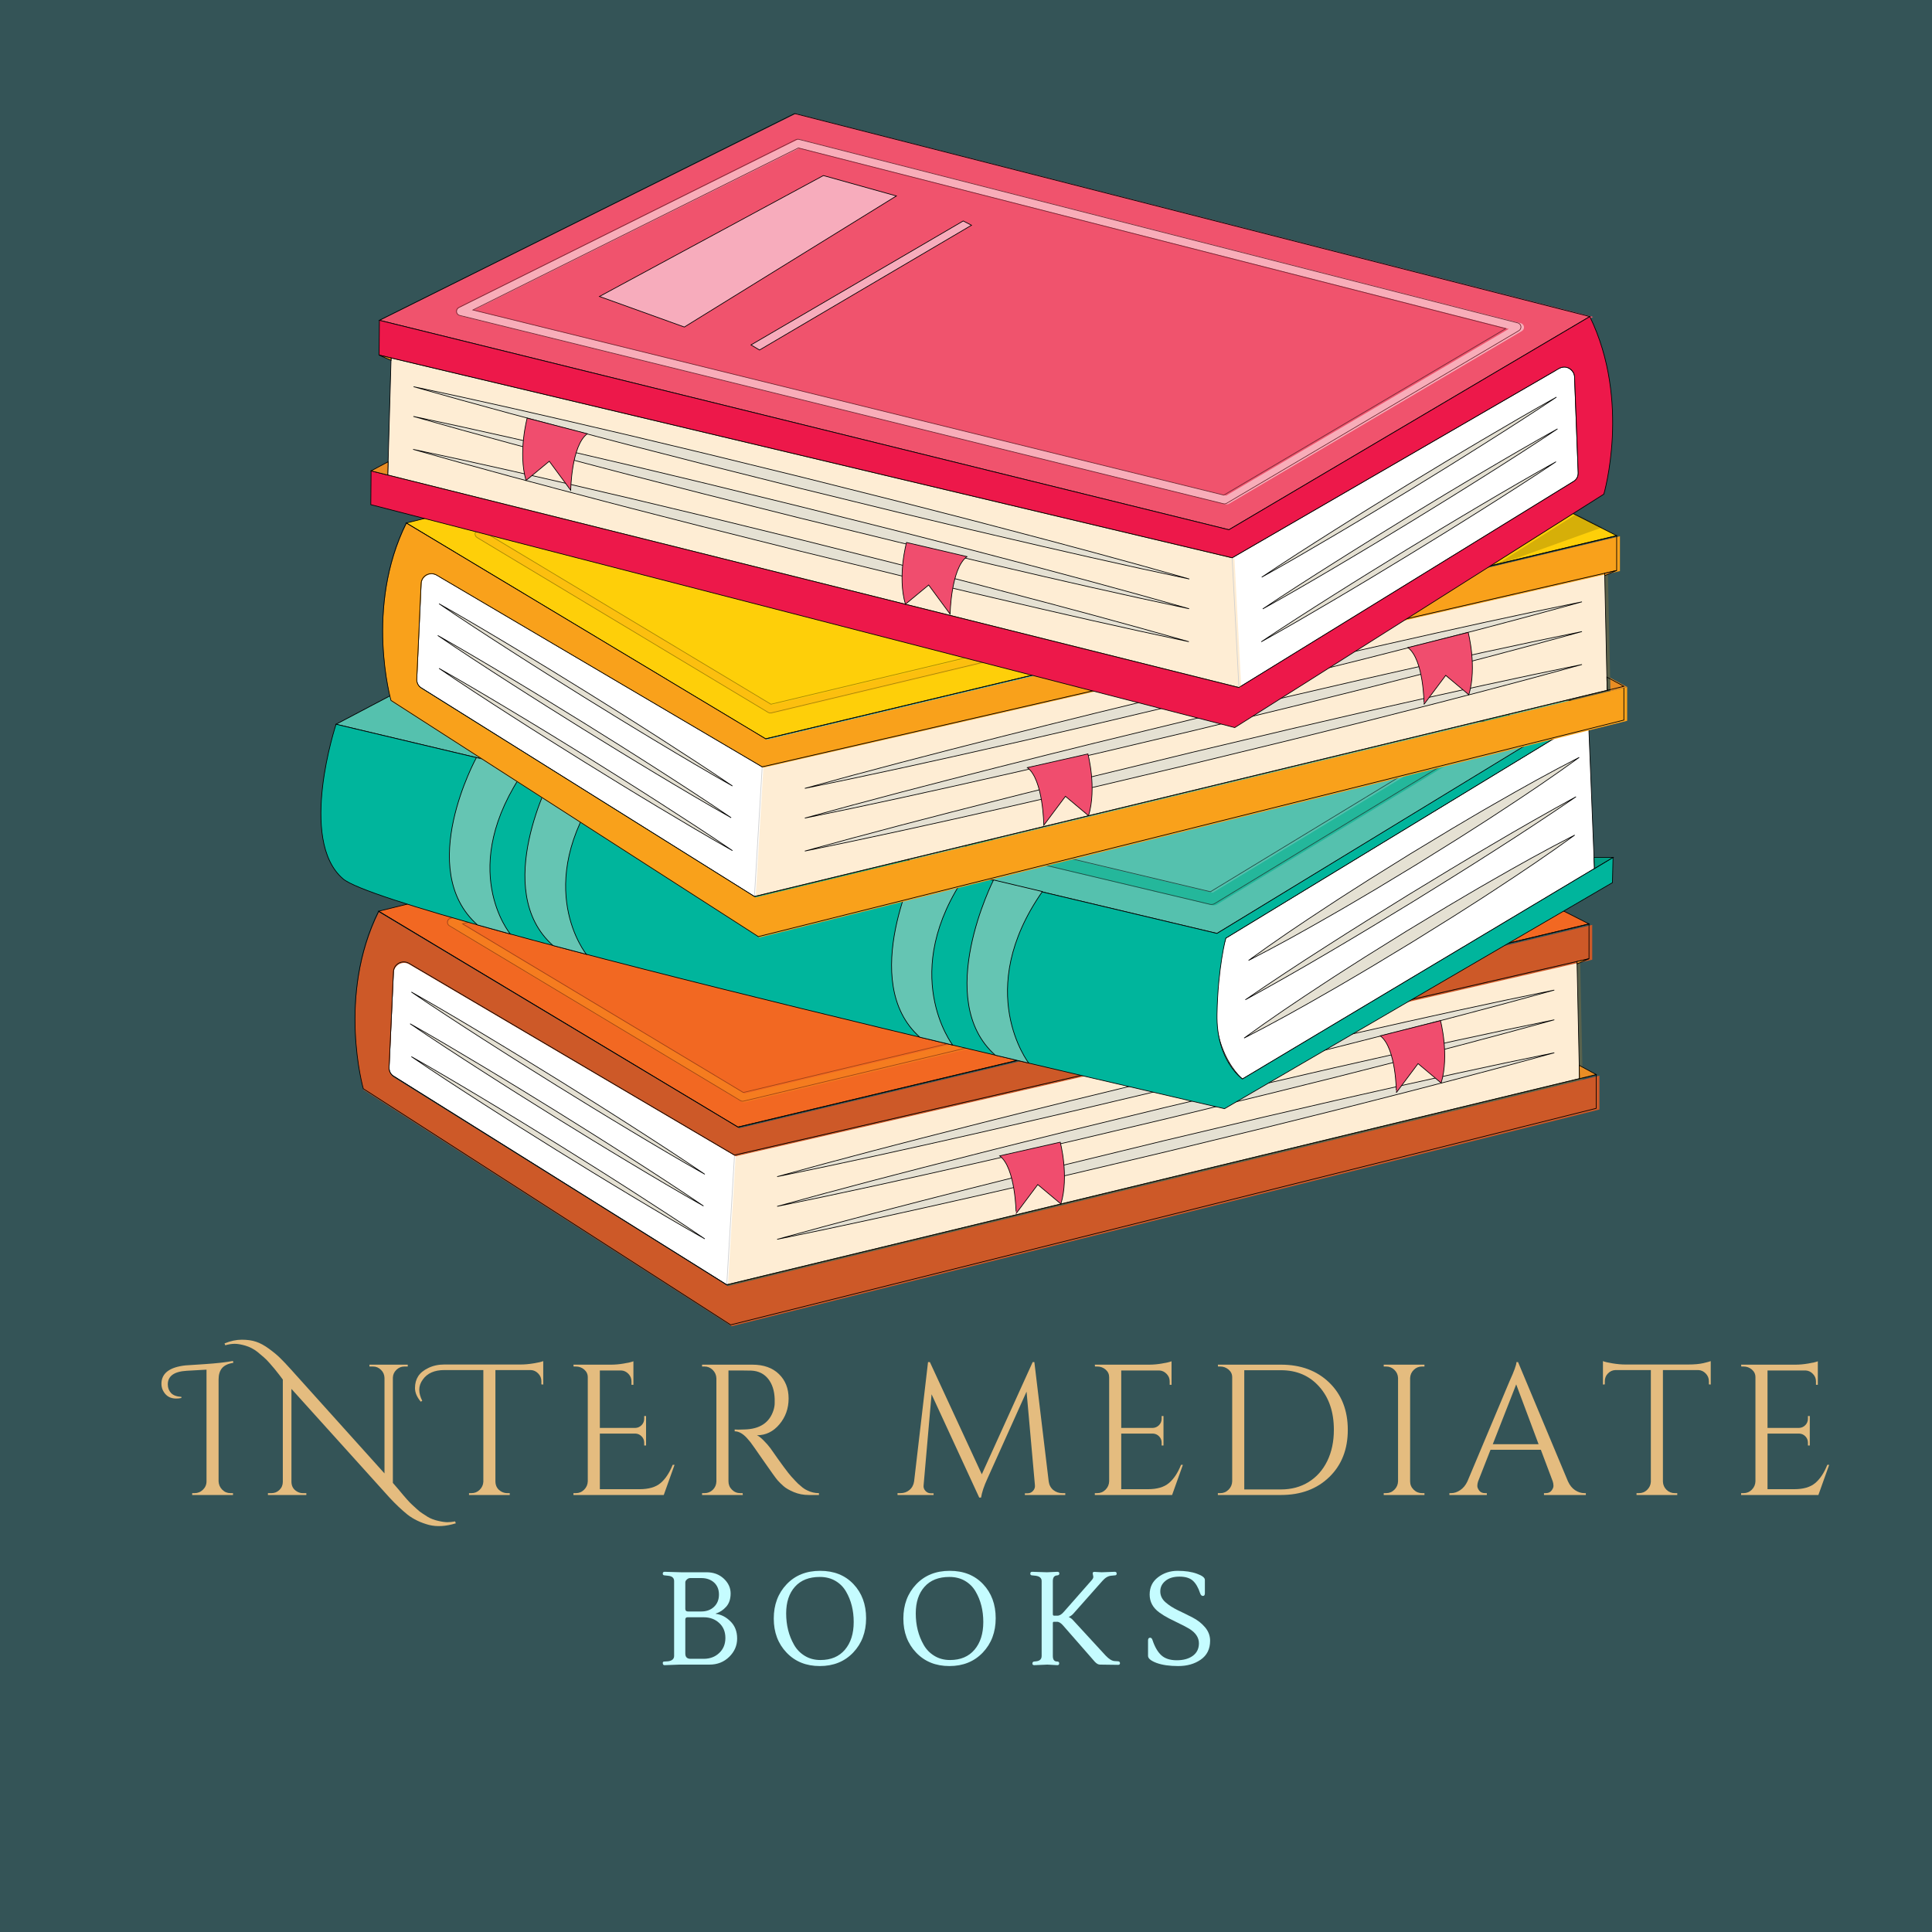 <svg xmlns="http://www.w3.org/2000/svg" xmlns:xlink="http://www.w3.org/1999/xlink" width="500" zoomAndPan="magnify" viewBox="0 0 375 375" height="500" preserveAspectRatio="xMidYMid meet" version="1.2"><defs><filter x="0%" y="0%" width="100%" filterUnits="objectBoundingBox" id="0efaf50e71" height="100%"><feColorMatrix values="0 0 0 0 1 0 0 0 0 1 0 0 0 0 1 0 0 0 1 0" type="matrix" in="SourceGraphic"/></filter><clipPath id="3b43ca4c28"><path d="M 0.559 0.398 L 30.078 0.398 L 30.078 14.078 L 0.559 14.078 Z M 0.559 0.398 "/></clipPath><clipPath id="84ea098a0d"><rect x="0" width="31" y="0" height="15"/></clipPath><clipPath id="fdea46fd20"><path d="M 0.16 1 L 208.961 1 L 208.961 72 L 0.16 72 Z M 0.16 1 "/></clipPath><clipPath id="80bf3a32e3"><path d="M 0.16 0.801 L 208.961 0.801 L 208.961 72.801 L 0.16 72.801 Z M 0.16 0.801 "/></clipPath><clipPath id="e67d7a24a0"><rect x="0" width="209" y="0" height="73"/></clipPath><clipPath id="f5fc1cf5e1"><path d="M 68 177 L 311 177 L 311 257.484 L 68 257.484 Z M 68 177 "/></clipPath><clipPath id="939e267b82"><path d="M 67 175 L 313 175 L 313 257.484 L 67 257.484 Z M 67 175 "/></clipPath><clipPath id="fba0a185f2"><path d="M 1 0 L 167.922 0 L 167.922 64 L 1 64 Z M 1 0 "/></clipPath><clipPath id="8010f2f0fc"><path d="M 0.398 0 L 167.922 0 L 167.922 64.559 L 0.398 64.559 Z M 0.398 0 "/></clipPath><clipPath id="f297531e47"><rect x="0" width="168" y="0" height="65"/></clipPath><clipPath id="15927feecf"><path d="M 1 0.121 L 213 0.121 L 213 71 L 1 71 Z M 1 0.121 "/></clipPath><clipPath id="d17a74d408"><path d="M 0.121 0.121 L 213.719 0.121 L 213.719 71.641 L 0.121 71.641 Z M 0.121 0.121 "/></clipPath><clipPath id="0a0a098821"><rect x="0" width="214" y="0" height="72"/></clipPath><clipPath id="49b08caa61"><path d="M 0.441 0.441 L 209.238 0.441 L 209.238 72.441 L 0.441 72.441 Z M 0.441 0.441 "/></clipPath><clipPath id="4a11a00544"><rect x="0" width="210" y="0" height="73"/></clipPath><clipPath id="e7e9834d21"><path d="M 72 99 L 317.258 99 L 317.258 184 L 72 184 Z M 72 99 "/></clipPath><clipPath id="e205c52734"><path d="M 0.68 0.398 L 168.441 0.398 L 168.441 65.199 L 0.68 65.199 Z M 0.68 0.398 "/></clipPath><clipPath id="ae7c1adddd"><rect x="0" width="169" y="0" height="66"/></clipPath><clipPath id="8936d1ca22"><path d="M 310 129 L 317.258 129 L 317.258 137 L 310 137 Z M 310 129 "/></clipPath><clipPath id="9351351763"><path d="M 71 21.984 L 312 21.984 L 312 105 L 71 105 Z M 71 21.984 "/></clipPath><clipPath id="92f5588b6f"><path d="M 0.84 0.16 L 209.641 0.16 L 209.641 72.641 L 0.84 72.641 Z M 0.84 0.16 "/></clipPath><clipPath id="3431b536c5"><rect x="0" width="210" y="0" height="73"/></clipPath><clipPath id="e57a13c641"><path d="M 0.398 0.641 L 167.922 0.641 L 167.922 66.398 L 0.398 66.398 Z M 0.398 0.641 "/></clipPath><clipPath id="3c1e45174f"><rect x="0" width="168" y="0" height="67"/></clipPath><clipPath id="1c0d6973d9"><path d="M 0.199 1 L 23 1 L 23 12 L 0.199 12 Z M 0.199 1 "/></clipPath><clipPath id="8011027b6a"><path d="M 0.199 0.879 L 23 0.879 L 23 12.641 L 0.199 12.641 Z M 0.199 0.879 "/></clipPath><clipPath id="2f9516620c"><rect x="0" width="23" y="0" height="13"/></clipPath></defs><g id="b69aed7b4c"><rect x="0" width="375" y="0" height="375" style="fill:#ffffff;fill-opacity:1;stroke:none;"/><rect x="0" width="375" y="0" height="375" style="fill:#345457;fill-opacity:1;stroke:none;"/><g style="fill:#e4bc7f;fill-opacity:1;"><g transform="translate(33.115, 290.177)"><path style="stroke:none" d="M 11.625 -0.359 L 12.109 -0.359 L 12.109 0 L 4.188 0 L 4.188 -0.359 L 4.656 -0.359 C 5.281 -0.359 5.82 -0.582 6.281 -1.031 C 6.738 -1.477 6.969 -2.016 6.969 -2.641 L 6.969 -24.328 L 3.109 -24.109 C 0.672 -23.961 -0.547 -23.082 -0.547 -21.469 C -0.547 -20.812 -0.336 -20.254 0.078 -19.797 C 0.504 -19.348 1.176 -19.098 2.094 -19.047 L 2.094 -18.828 C 1.75 -18.754 1.41 -18.719 1.078 -18.719 C 0.016 -18.719 -0.781 -19.141 -1.312 -19.984 C -1.625 -20.461 -1.781 -20.992 -1.781 -21.578 C -1.781 -23.617 -0.223 -24.812 2.891 -25.156 C 2.91 -25.156 4.109 -25.234 6.484 -25.391 C 8.859 -25.547 10.734 -25.754 12.109 -26.016 L 12.172 -25.656 C 11.141 -25.488 10.406 -25.141 9.969 -24.609 C 9.531 -24.078 9.312 -23.344 9.312 -22.406 L 9.312 -2.641 C 9.344 -2.016 9.578 -1.477 10.016 -1.031 C 10.461 -0.582 11 -0.359 11.625 -0.359 Z M 11.625 -0.359 "/></g></g><g style="fill:#e4bc7f;fill-opacity:1;"><g transform="translate(50.349, 290.177)"><path style="stroke:none" d="M 38.125 5.5 C 36.195 6.094 34.461 6.195 32.922 5.812 C 31.305 5.383 29.91 4.711 28.734 3.797 C 27.598 2.879 26.438 1.781 25.25 0.5 L 6.219 -20.594 L 6.219 -2.531 C 6.238 -1.688 6.609 -1.062 7.328 -0.656 C 7.672 -0.457 8.035 -0.359 8.422 -0.359 L 9.109 -0.359 L 9.109 0 L 1.656 0 L 1.656 -0.359 L 2.344 -0.359 C 2.945 -0.359 3.461 -0.566 3.891 -0.984 C 4.328 -1.41 4.547 -1.938 4.547 -2.562 L 4.547 -22.406 C 4.43 -22.57 4.191 -22.891 3.828 -23.359 C 3.461 -23.828 3.16 -24.207 2.922 -24.5 C 2.68 -24.789 2.352 -25.172 1.938 -25.641 C 1.531 -26.109 1.148 -26.488 0.797 -26.781 C 0.453 -27.07 0.051 -27.41 -0.406 -27.797 C -1.125 -28.348 -1.891 -28.742 -2.703 -28.984 C -3.523 -29.223 -4.219 -29.344 -4.781 -29.344 C -5.352 -29.344 -5.969 -29.25 -6.625 -29.062 L -6.766 -29.422 C -5.609 -29.898 -4.492 -30.141 -3.422 -30.141 C -2.348 -30.141 -1.426 -30.008 -0.656 -29.75 C 0.113 -29.5 0.941 -29.051 1.828 -28.406 C 2.723 -27.758 3.453 -27.156 4.016 -26.594 C 4.586 -26.039 5.27 -25.32 6.062 -24.438 L 24.281 -4.188 L 24.281 -22.734 C 24.258 -23.359 24.031 -23.879 23.594 -24.297 C 23.156 -24.723 22.641 -24.938 22.047 -24.938 L 21.359 -24.938 L 21.359 -25.297 L 28.797 -25.297 L 28.797 -24.938 L 28.156 -24.938 C 27.551 -24.938 27.031 -24.723 26.594 -24.297 C 26.156 -23.879 25.926 -23.367 25.906 -22.766 L 25.906 -2.344 C 26.145 -2.082 26.488 -1.688 26.938 -1.156 C 27.383 -0.625 27.695 -0.25 27.875 -0.031 C 28.062 0.188 28.332 0.5 28.688 0.906 C 29.051 1.312 29.359 1.629 29.609 1.859 C 29.859 2.086 30.172 2.375 30.547 2.719 C 30.922 3.07 31.27 3.348 31.594 3.547 C 31.926 3.754 32.297 3.992 32.703 4.266 C 33.273 4.598 33.93 4.848 34.672 5.016 C 35.41 5.191 36.016 5.281 36.484 5.281 C 36.953 5.281 37.453 5.227 37.984 5.125 Z M 38.125 5.5 "/></g></g><g style="fill:#e4bc7f;fill-opacity:1;"><g transform="translate(83.769, 290.177)"><path style="stroke:none" d="M -2.094 -18.109 C -2.844 -18.992 -3.219 -19.875 -3.219 -20.75 C -3.219 -21.633 -3.016 -22.395 -2.609 -23.031 C -2.203 -23.676 -1.539 -24.219 -0.625 -24.656 C 0.289 -25.102 1.328 -25.328 2.484 -25.328 L 17.312 -25.328 C 18.051 -25.328 18.875 -25.398 19.781 -25.547 C 20.688 -25.691 21.316 -25.836 21.672 -25.984 L 21.672 -21.438 L 21.312 -21.469 L 21.312 -22.078 C 21.312 -22.66 21.109 -23.16 20.703 -23.578 C 20.297 -24.004 19.816 -24.227 19.266 -24.25 L 12.391 -24.25 L 12.391 -2.609 C 12.41 -1.734 12.797 -1.082 13.547 -0.656 C 13.91 -0.457 14.297 -0.359 14.703 -0.359 L 15.172 -0.359 L 15.172 0 L 7.266 0 L 7.266 -0.359 L 7.734 -0.359 C 8.359 -0.359 8.891 -0.57 9.328 -1 C 9.773 -1.438 10.016 -1.957 10.047 -2.562 L 10.047 -24.25 L 2.484 -24.25 C 0.555 -24.25 -0.836 -23.633 -1.703 -22.406 C -2.16 -21.781 -2.391 -21.125 -2.391 -20.438 C -2.391 -19.75 -2.195 -19.031 -1.812 -18.281 Z M -2.094 -18.109 "/></g></g><g style="fill:#e4bc7f;fill-opacity:1;"><g transform="translate(109.133, 290.177)"><path style="stroke:none" d="M 2.641 -0.359 C 3.266 -0.359 3.801 -0.582 4.25 -1.031 C 4.695 -1.477 4.93 -2.016 4.953 -2.641 L 4.953 -22.875 C 4.953 -23.457 4.723 -23.945 4.266 -24.344 C 3.805 -24.738 3.266 -24.938 2.641 -24.938 L 2.203 -24.938 L 2.172 -25.297 L 9.5 -25.297 C 10.25 -25.297 11.062 -25.367 11.938 -25.516 C 12.82 -25.66 13.445 -25.805 13.812 -25.953 L 13.812 -21.391 L 13.438 -21.391 L 13.438 -22.047 C 13.438 -22.617 13.238 -23.109 12.844 -23.516 C 12.445 -23.93 11.973 -24.148 11.422 -24.172 L 7.297 -24.172 L 7.297 -13.016 L 14.172 -13.016 C 14.648 -13.035 15.055 -13.211 15.391 -13.547 C 15.734 -13.891 15.906 -14.312 15.906 -14.812 L 15.906 -15.328 L 16.266 -15.328 L 16.266 -9.609 L 15.906 -9.609 L 15.906 -10.156 C 15.906 -10.633 15.738 -11.039 15.406 -11.375 C 15.082 -11.719 14.68 -11.898 14.203 -11.922 L 7.297 -11.922 L 7.297 -1.125 L 15 -1.125 C 16.781 -1.125 18.141 -1.52 19.078 -2.312 C 20.016 -3.102 20.801 -4.285 21.438 -5.859 L 21.797 -5.859 L 19.703 0 L 2.172 0 L 2.172 -0.359 Z M 2.641 -0.359 "/></g></g><g style="fill:#e4bc7f;fill-opacity:1;"><g transform="translate(134.099, 290.177)"><path style="stroke:none" d="M 9.609 -24.172 L 7.297 -24.172 L 7.297 -2.641 C 7.297 -2.016 7.52 -1.477 7.969 -1.031 C 8.414 -0.582 8.961 -0.359 9.609 -0.359 L 10.047 -0.359 L 10.078 0 L 2.172 0 L 2.172 -0.359 L 2.641 -0.359 C 3.266 -0.359 3.801 -0.57 4.25 -1 C 4.695 -1.438 4.93 -1.973 4.953 -2.609 L 4.953 -22.656 C 4.93 -23.281 4.695 -23.816 4.25 -24.266 C 3.801 -24.711 3.266 -24.938 2.641 -24.938 L 2.172 -24.938 L 2.172 -25.297 L 11.922 -25.297 C 14.117 -25.297 15.844 -24.688 17.094 -23.469 C 18.344 -22.25 18.969 -20.672 18.969 -18.734 C 18.969 -16.797 18.367 -15.117 17.172 -13.703 C 15.984 -12.297 14.535 -11.594 12.828 -11.594 C 13.191 -11.426 13.617 -11.094 14.109 -10.594 C 14.609 -10.102 15.051 -9.598 15.438 -9.078 C 17.508 -6.109 18.859 -4.281 19.484 -3.594 C 20.109 -2.906 20.551 -2.438 20.812 -2.188 C 21.082 -1.938 21.375 -1.688 21.688 -1.438 C 22 -1.195 22.312 -1.008 22.625 -0.875 C 23.32 -0.531 24.066 -0.359 24.859 -0.359 L 24.859 0 L 22.875 0 C 21.844 0 20.879 -0.188 19.984 -0.562 C 19.098 -0.938 18.43 -1.32 17.984 -1.719 C 17.535 -2.113 17.145 -2.5 16.812 -2.875 C 16.488 -3.25 15.594 -4.492 14.125 -6.609 C 12.656 -8.734 11.801 -9.945 11.562 -10.25 C 11.32 -10.551 11.07 -10.844 10.812 -11.125 C 10.039 -11.945 9.27 -12.359 8.5 -12.359 L 8.5 -12.719 C 8.688 -12.695 8.938 -12.688 9.25 -12.688 C 9.562 -12.688 9.945 -12.695 10.406 -12.719 C 13.395 -12.789 15.273 -14.047 16.047 -16.484 C 16.191 -16.961 16.266 -17.41 16.266 -17.828 C 16.266 -18.254 16.266 -18.531 16.266 -18.656 C 16.211 -20.258 15.789 -21.555 15 -22.547 C 14.207 -23.535 13.133 -24.066 11.781 -24.141 C 11.207 -24.16 10.484 -24.172 9.609 -24.172 Z M 9.609 -24.172 "/></g></g><g style="fill:#e4bc7f;fill-opacity:1;"><g transform="translate(161.594, 290.177)"><path style="stroke:none" d=""/></g></g><g style="fill:#e4bc7f;fill-opacity:1;"><g transform="translate(173.661, 290.177)"><path style="stroke:none" d="M 32.531 -0.359 L 33.109 -0.359 L 33.109 0 L 25.266 0 L 25.266 -0.328 L 25.797 -0.328 C 26.211 -0.328 26.562 -0.484 26.844 -0.797 C 27.133 -1.109 27.258 -1.469 27.219 -1.875 L 25.594 -20.062 L 18 -3.188 C 17.32 -1.707 16.91 -0.477 16.766 0.5 L 16.406 0.5 L 7.156 -19.547 L 5.609 -1.875 C 5.555 -1.488 5.672 -1.133 5.953 -0.812 C 6.242 -0.488 6.598 -0.328 7.016 -0.328 L 7.547 -0.328 L 7.547 0 L 0.547 0 L 0.547 -0.359 L 1.125 -0.359 C 1.789 -0.359 2.367 -0.562 2.859 -0.969 C 3.359 -1.383 3.66 -1.941 3.766 -2.641 L 6.469 -25.797 L 6.828 -25.797 L 16.906 -4.016 L 26.781 -25.797 L 27.109 -25.797 L 29.891 -2.641 C 29.984 -1.941 30.281 -1.383 30.781 -0.969 C 31.289 -0.562 31.875 -0.359 32.531 -0.359 Z M 32.531 -0.359 "/></g></g><g style="fill:#e4bc7f;fill-opacity:1;"><g transform="translate(210.333, 290.177)"><path style="stroke:none" d="M 2.641 -0.359 C 3.266 -0.359 3.801 -0.582 4.25 -1.031 C 4.695 -1.477 4.93 -2.016 4.953 -2.641 L 4.953 -22.875 C 4.953 -23.457 4.723 -23.945 4.266 -24.344 C 3.805 -24.738 3.266 -24.938 2.641 -24.938 L 2.203 -24.938 L 2.172 -25.297 L 12.75 -25.297 C 13.5 -25.297 14.312 -25.367 15.188 -25.516 C 16.07 -25.66 16.695 -25.805 17.062 -25.953 L 17.062 -21.391 L 16.703 -21.391 L 16.703 -22.047 C 16.703 -22.617 16.5 -23.109 16.094 -23.516 C 15.695 -23.93 15.223 -24.148 14.672 -24.172 L 7.297 -24.172 L 7.297 -13.016 L 13.406 -13.016 C 13.883 -13.035 14.289 -13.211 14.625 -13.547 C 14.969 -13.891 15.141 -14.312 15.141 -14.812 L 15.141 -15.328 L 15.5 -15.328 L 15.5 -9.609 L 15.141 -9.609 L 15.141 -10.156 C 15.141 -10.633 14.977 -11.039 14.656 -11.375 C 14.332 -11.719 13.926 -11.898 13.438 -11.922 L 7.297 -11.922 L 7.297 -1.125 L 12.469 -1.125 C 14.25 -1.125 15.609 -1.52 16.547 -2.312 C 17.492 -3.102 18.281 -4.285 18.906 -5.859 L 19.266 -5.859 L 17.172 0 L 2.172 0 L 2.172 -0.359 Z M 2.641 -0.359 "/></g></g><g style="fill:#e4bc7f;fill-opacity:1;"><g transform="translate(234.215, 290.177)"><path style="stroke:none" d="M 14.422 -25.297 C 18.273 -25.297 21.398 -24.133 23.797 -21.812 C 26.191 -19.488 27.391 -16.43 27.391 -12.641 C 27.391 -8.859 26.191 -5.805 23.797 -3.484 C 21.398 -1.16 18.273 0 14.422 0 L 2.172 0 L 2.172 -0.359 L 2.641 -0.359 C 3.266 -0.359 3.801 -0.582 4.25 -1.031 C 4.695 -1.477 4.93 -2.016 4.953 -2.641 L 4.953 -22.875 C 4.953 -23.457 4.719 -23.945 4.25 -24.344 C 3.781 -24.738 3.242 -24.938 2.641 -24.938 L 2.203 -24.938 L 2.172 -25.297 Z M 7.297 -24.219 L 7.297 -1.078 L 14.422 -1.078 C 16.441 -1.078 18.227 -1.555 19.781 -2.516 C 21.344 -3.484 22.551 -4.844 23.406 -6.594 C 24.258 -8.344 24.688 -10.363 24.688 -12.656 C 24.688 -16.125 23.738 -18.914 21.844 -21.031 C 19.957 -23.156 17.484 -24.219 14.422 -24.219 Z M 7.297 -24.219 "/></g></g><g style="fill:#e4bc7f;fill-opacity:1;"><g transform="translate(266.407, 290.177)"><path style="stroke:none" d="M 2.641 -0.359 C 3.266 -0.359 3.801 -0.582 4.25 -1.031 C 4.695 -1.477 4.93 -2.016 4.953 -2.641 L 4.953 -22.703 C 4.93 -23.328 4.695 -23.852 4.25 -24.281 C 3.801 -24.719 3.266 -24.938 2.641 -24.938 L 2.172 -24.938 L 2.172 -25.297 L 10.078 -25.297 L 10.078 -24.938 L 9.609 -24.938 C 8.984 -24.938 8.445 -24.719 8 -24.281 C 7.562 -23.852 7.328 -23.328 7.297 -22.703 L 7.297 -2.641 C 7.297 -2.016 7.523 -1.477 7.984 -1.031 C 8.441 -0.582 8.984 -0.359 9.609 -0.359 L 10.078 -0.359 L 10.078 0 L 2.172 0 L 2.172 -0.359 Z M 2.641 -0.359 "/></g></g><g style="fill:#e4bc7f;fill-opacity:1;"><g transform="translate(281.654, 290.177)"><path style="stroke:none" d="M 25.875 -0.359 L 26.156 -0.359 L 26.156 0 L 18.031 0 L 18.031 -0.359 L 18.359 -0.359 C 18.859 -0.359 19.234 -0.52 19.484 -0.844 C 19.742 -1.176 19.875 -1.484 19.875 -1.766 C 19.875 -2.055 19.828 -2.348 19.734 -2.641 L 17.422 -8.781 L 7.656 -8.781 L 5.234 -2.609 C 5.141 -2.316 5.094 -2.031 5.094 -1.75 C 5.094 -1.477 5.219 -1.176 5.469 -0.844 C 5.719 -0.52 6.098 -0.359 6.609 -0.359 L 6.938 -0.359 L 6.938 0 L -0.328 0 L -0.328 -0.359 L 0 -0.359 C 0.602 -0.359 1.191 -0.551 1.766 -0.938 C 2.348 -1.32 2.816 -1.891 3.172 -2.641 L 11.344 -22.078 C 12.238 -24.035 12.688 -25.273 12.688 -25.797 L 13 -25.797 L 22.688 -2.641 C 23.031 -1.891 23.488 -1.32 24.062 -0.938 C 24.645 -0.551 25.25 -0.359 25.875 -0.359 Z M 8.094 -9.859 L 16.984 -9.859 L 12.641 -21.469 Z M 8.094 -9.859 "/></g></g><g style="fill:#e4bc7f;fill-opacity:1;"><g transform="translate(310.413, 290.177)"><path style="stroke:none" d="M 21.281 -22.078 C 21.281 -22.66 21.078 -23.16 20.672 -23.578 C 20.266 -24.004 19.785 -24.227 19.234 -24.25 L 12.359 -24.25 L 12.359 -2.609 C 12.379 -1.973 12.613 -1.438 13.062 -1 C 13.508 -0.57 14.047 -0.359 14.672 -0.359 L 15.141 -0.359 L 15.141 0 L 7.234 0 L 7.234 -0.359 L 7.703 -0.359 C 8.328 -0.359 8.859 -0.57 9.297 -1 C 9.742 -1.438 9.984 -1.957 10.016 -2.562 L 10.016 -24.25 L 3.141 -24.25 C 2.566 -24.227 2.078 -24.004 1.672 -23.578 C 1.273 -23.16 1.078 -22.66 1.078 -22.078 L 1.078 -21.469 L 0.719 -21.438 L 0.719 -25.984 C 1.082 -25.836 1.707 -25.691 2.594 -25.547 C 3.488 -25.398 4.312 -25.328 5.062 -25.328 L 17.281 -25.328 C 18.457 -25.328 19.438 -25.414 20.219 -25.594 C 21 -25.781 21.473 -25.91 21.641 -25.984 L 21.641 -21.438 L 21.281 -21.469 Z M 21.281 -22.078 "/></g></g><g style="fill:#e4bc7f;fill-opacity:1;"><g transform="translate(335.777, 290.177)"><path style="stroke:none" d="M 2.641 -0.359 C 3.266 -0.359 3.801 -0.582 4.25 -1.031 C 4.695 -1.477 4.93 -2.016 4.953 -2.641 L 4.953 -22.875 C 4.953 -23.457 4.723 -23.945 4.266 -24.344 C 3.805 -24.738 3.266 -24.938 2.641 -24.938 L 2.203 -24.938 L 2.172 -25.297 L 12.75 -25.297 C 13.5 -25.297 14.312 -25.367 15.188 -25.516 C 16.07 -25.66 16.695 -25.805 17.062 -25.953 L 17.062 -21.391 L 16.703 -21.391 L 16.703 -22.047 C 16.703 -22.617 16.5 -23.109 16.094 -23.516 C 15.695 -23.93 15.223 -24.148 14.672 -24.172 L 7.297 -24.172 L 7.297 -13.016 L 13.406 -13.016 C 13.883 -13.035 14.289 -13.211 14.625 -13.547 C 14.969 -13.891 15.141 -14.312 15.141 -14.812 L 15.141 -15.328 L 15.5 -15.328 L 15.5 -9.609 L 15.141 -9.609 L 15.141 -10.156 C 15.141 -10.633 14.977 -11.039 14.656 -11.375 C 14.332 -11.719 13.926 -11.898 13.438 -11.922 L 7.297 -11.922 L 7.297 -1.125 L 12.469 -1.125 C 14.25 -1.125 15.609 -1.52 16.547 -2.312 C 17.492 -3.102 18.281 -4.285 18.906 -5.859 L 19.266 -5.859 L 17.172 0 L 2.172 0 L 2.172 -0.359 Z M 2.641 -0.359 "/></g></g><g style="fill:#c5fcff;fill-opacity:1;"><g transform="translate(127.845, 323.099)"><path style="stroke:none" d="M 11.078 -9.859 C 12.148 -9.723 13.109 -9.227 13.953 -8.375 C 14.805 -7.531 15.234 -6.426 15.234 -5.062 C 15.234 -3.695 14.719 -2.508 13.688 -1.5 C 12.664 -0.5 11.395 0 9.875 0 L 4.047 0 L 1.156 0.109 C 0.914 0.109 0.797 -0.031 0.797 -0.312 C 0.797 -0.5 0.891 -0.594 1.078 -0.594 L 1.812 -0.641 C 2.602 -0.742 3 -1.094 3 -1.688 L 3 -16.219 C 3 -16.832 2.602 -17.176 1.812 -17.25 L 1.078 -17.328 C 0.891 -17.359 0.797 -17.461 0.797 -17.641 C 0.797 -17.891 0.914 -18.016 1.156 -18.016 L 4.344 -17.922 L 9.312 -17.922 C 10.645 -17.922 11.754 -17.508 12.641 -16.688 C 13.523 -15.863 13.969 -14.906 13.969 -13.812 C 13.969 -12.727 13.676 -11.863 13.094 -11.219 C 12.52 -10.582 11.848 -10.145 11.078 -9.906 Z M 10.734 -11.203 C 11.379 -11.805 11.703 -12.602 11.703 -13.594 C 11.703 -14.582 11.383 -15.363 10.75 -15.938 C 10.113 -16.508 9.285 -16.797 8.266 -16.797 L 6.109 -16.797 C 5.879 -16.797 5.664 -16.703 5.469 -16.516 C 5.27 -16.336 5.172 -16.156 5.172 -15.969 L 5.172 -10.828 C 5.172 -10.484 5.344 -10.312 5.688 -10.312 L 8.266 -10.312 C 9.273 -10.312 10.098 -10.609 10.734 -11.203 Z M 8.734 -1.125 C 9.953 -1.125 10.957 -1.5 11.75 -2.25 C 12.551 -3 12.953 -3.973 12.953 -5.172 C 12.953 -6.379 12.551 -7.348 11.75 -8.078 C 10.957 -8.816 9.953 -9.188 8.734 -9.188 L 5.609 -9.188 C 5.316 -9.188 5.172 -9.035 5.172 -8.734 L 5.172 -2.156 C 5.172 -1.469 5.508 -1.125 6.188 -1.125 Z M 8.734 -1.125 "/></g></g><g style="fill:#c5fcff;fill-opacity:1;"><g transform="translate(148.906, 323.099)"><path style="stroke:none" d="M 10.281 -18.203 C 12.969 -18.203 15.125 -17.344 16.75 -15.625 C 18.383 -13.906 19.203 -11.695 19.203 -9 C 19.203 -6.312 18.367 -4.094 16.703 -2.344 C 15.035 -0.594 12.875 0.281 10.219 0.281 C 7.57 0.281 5.422 -0.586 3.766 -2.328 C 2.109 -4.066 1.281 -6.27 1.281 -8.938 C 1.281 -11.613 2.109 -13.828 3.766 -15.578 C 5.422 -17.328 7.594 -18.203 10.281 -18.203 Z M 15.312 -14.172 C 14.812 -15.047 14.125 -15.738 13.25 -16.25 C 12.383 -16.758 11.375 -17.016 10.219 -17.016 C 8.133 -17.016 6.523 -16.379 5.391 -15.109 C 4.254 -13.836 3.688 -12.113 3.688 -9.938 C 3.688 -7.664 4.195 -5.633 5.219 -3.844 C 5.719 -2.957 6.41 -2.242 7.297 -1.703 C 8.18 -1.16 9.195 -0.891 10.344 -0.891 C 12.375 -0.891 13.957 -1.555 15.094 -2.891 C 16.227 -4.223 16.797 -6.016 16.797 -8.266 C 16.797 -10.516 16.301 -12.484 15.312 -14.172 Z M 15.312 -14.172 "/></g></g><g style="fill:#c5fcff;fill-opacity:1;"><g transform="translate(174.06, 323.099)"><path style="stroke:none" d="M 10.281 -18.203 C 12.969 -18.203 15.125 -17.344 16.75 -15.625 C 18.383 -13.906 19.203 -11.695 19.203 -9 C 19.203 -6.312 18.367 -4.094 16.703 -2.344 C 15.035 -0.594 12.875 0.281 10.219 0.281 C 7.57 0.281 5.422 -0.586 3.766 -2.328 C 2.109 -4.066 1.281 -6.27 1.281 -8.938 C 1.281 -11.613 2.109 -13.828 3.766 -15.578 C 5.422 -17.328 7.594 -18.203 10.281 -18.203 Z M 15.312 -14.172 C 14.812 -15.047 14.125 -15.738 13.25 -16.25 C 12.383 -16.758 11.375 -17.016 10.219 -17.016 C 8.133 -17.016 6.523 -16.379 5.391 -15.109 C 4.254 -13.836 3.688 -12.113 3.688 -9.938 C 3.688 -7.664 4.195 -5.633 5.219 -3.844 C 5.719 -2.957 6.41 -2.242 7.297 -1.703 C 8.18 -1.16 9.195 -0.891 10.344 -0.891 C 12.375 -0.891 13.957 -1.555 15.094 -2.891 C 16.227 -4.223 16.797 -6.016 16.797 -8.266 C 16.797 -10.516 16.301 -12.484 15.312 -14.172 Z M 15.312 -14.172 "/></g></g><g style="fill:#c5fcff;fill-opacity:1;"><g transform="translate(199.214, 323.099)"><path style="stroke:none" d="M 13 -17.047 L 12.875 -17.703 C 12.875 -17.898 12.984 -18 13.203 -18 L 14.641 -17.922 L 17.141 -18.016 C 17.398 -18.016 17.531 -17.898 17.531 -17.672 C 17.531 -17.441 17.422 -17.328 17.203 -17.328 L 16.438 -17.25 C 15.852 -17.195 15.285 -16.852 14.734 -16.219 L 9.109 -9.875 C 8.867 -9.602 8.57 -9.391 8.219 -9.234 C 8.57 -9.086 8.867 -8.867 9.109 -8.578 L 15.406 -1.734 C 16.039 -1.078 16.602 -0.727 17.094 -0.688 L 17.844 -0.641 C 18.062 -0.609 18.172 -0.484 18.172 -0.266 C 18.172 -0.055 18.051 0.047 17.812 0.047 C 15.801 0.016 14.629 0 14.297 0 C 13.961 0 13.625 -0.188 13.281 -0.562 L 7.172 -7.547 C 6.742 -8.055 6.344 -8.312 5.969 -8.312 C 5.969 -8.312 5.957 -8.312 5.938 -8.312 L 5.328 -8.312 C 5.203 -8.312 5.141 -8.219 5.141 -8.031 L 5.141 -1.688 C 5.141 -1.02 5.367 -0.66 5.828 -0.609 L 6.094 -0.594 C 6.281 -0.551 6.375 -0.438 6.375 -0.25 C 6.375 -0.008 6.254 0.109 6.016 0.109 L 4.094 0 L 1.562 0.109 C 1.301 0.109 1.172 0.004 1.172 -0.203 C 1.172 -0.422 1.273 -0.551 1.484 -0.594 L 1.922 -0.641 C 2.617 -0.723 2.969 -1.07 2.969 -1.688 L 2.969 -16.219 C 2.969 -16.801 2.578 -17.145 1.797 -17.25 L 1.047 -17.328 C 0.859 -17.359 0.766 -17.469 0.766 -17.656 C 0.766 -17.895 0.883 -18.016 1.125 -18.016 L 4.016 -17.922 L 6.016 -18.016 C 6.273 -18.016 6.406 -17.906 6.406 -17.688 C 6.406 -17.477 6.289 -17.359 6.062 -17.328 L 5.828 -17.297 C 5.367 -17.211 5.141 -16.852 5.141 -16.219 L 5.141 -9.797 C 5.141 -9.598 5.219 -9.5 5.375 -9.5 L 6.047 -9.5 C 6.453 -9.5 6.867 -9.754 7.297 -10.266 L 12.672 -16.375 C 12.891 -16.613 13 -16.836 13 -17.047 Z M 13 -17.047 "/></g></g><g style="fill:#c5fcff;fill-opacity:1;"><g transform="translate(221.554, 323.099)"><path style="stroke:none" d="M 13.328 -4.625 C 13.328 -3.031 12.723 -1.812 11.516 -0.969 C 10.316 -0.133 8.859 0.281 7.141 0.281 C 5.43 0.281 4.023 0.078 2.922 -0.328 C 1.828 -0.742 1.281 -1.195 1.281 -1.688 L 1.281 -4.688 C 1.281 -5.039 1.414 -5.219 1.688 -5.219 C 1.906 -5.219 2.062 -5.055 2.156 -4.734 C 2.594 -3.422 3.164 -2.441 3.875 -1.797 C 4.582 -1.16 5.578 -0.844 6.859 -0.844 C 8.141 -0.844 9.176 -1.129 9.969 -1.703 C 10.758 -2.285 11.156 -3.094 11.156 -4.125 C 11.156 -5.25 10.523 -6.195 9.266 -6.969 C 8.703 -7.301 8.078 -7.629 7.391 -7.953 C 6.711 -8.285 6.031 -8.625 5.344 -8.969 C 4.664 -9.32 4.047 -9.703 3.484 -10.109 C 2.223 -11.023 1.594 -12.188 1.594 -13.594 C 1.594 -15.008 2.133 -16.129 3.219 -16.953 C 4.301 -17.785 5.57 -18.203 7.031 -18.203 C 8.5 -18.203 9.742 -18.016 10.766 -17.641 C 11.797 -17.273 12.312 -16.875 12.312 -16.438 L 12.312 -13.844 C 12.312 -13.5 12.188 -13.328 11.938 -13.328 C 11.688 -13.328 11.504 -13.5 11.391 -13.844 C 11.035 -14.938 10.566 -15.75 9.984 -16.281 C 9.398 -16.812 8.531 -17.078 7.375 -17.078 C 6.227 -17.078 5.32 -16.801 4.656 -16.25 C 3.988 -15.707 3.656 -15.031 3.656 -14.219 C 3.656 -13.406 3.988 -12.703 4.656 -12.109 C 5.32 -11.523 6.129 -11.004 7.078 -10.547 C 8.023 -10.098 8.973 -9.629 9.922 -9.141 C 10.867 -8.66 11.672 -8.035 12.328 -7.266 C 12.992 -6.492 13.328 -5.613 13.328 -4.625 Z M 13.328 -4.625 "/></g></g><g mask="url(#8ebddcf3fb)" transform="matrix(1,0,0,1,64,134)"><g clip-path="url(#84ea098a0d)"><path style=" stroke:none;fill-rule:nonzero;fill:#010101;fill-opacity:1;" d="M 11.723 1.223 L 1.258 6.723 L 29.238 13.199 Z M 11.723 1.223 "/><g clip-rule="nonzero" clip-path="url(#3b43ca4c28)"><path style="fill:none;stroke-width:1;stroke-linecap:butt;stroke-linejoin:miter;stroke:#000000;stroke-opacity:1;stroke-miterlimit:10;" d="M 164.478 971.911 L 87.15 1012.608 L 293.907 1060.532 Z M 164.478 971.911 " transform="matrix(0.135,0,0,0.135,-10.536,-130.124)"/></g></g><mask id="8ebddcf3fb"><g filter="url(#0efaf50e71)"><rect x="0" width="375" y="0" height="375" style="fill:#000000;fill-opacity:0.42;stroke:none;"/></g></mask></g><path style="fill-rule:nonzero;fill:#ffffff;fill-opacity:1;stroke-width:1;stroke-linecap:butt;stroke-linejoin:miter;stroke:#000000;stroke-opacity:1;stroke-miterlimit:10;" d="M 1874.939 1522.081 L 1871.36 1353.683 L 660.026 1632.034 L 197.817 1359.781 C 197.817 1359.781 187.743 1351.283 179.141 1355.301 C 170.511 1359.319 169.789 1366.892 169.789 1366.892 L 163.439 1505.056 C 163.439 1505.056 162.573 1513.93 169.01 1517.976 C 175.418 1522.052 648.884 1818.497 648.884 1818.497 Z M 1874.939 1522.081 " transform="matrix(0.135,0,0,0.135,53.464,3.876)"/><path style="fill-rule:nonzero;fill:#f26822;fill-opacity:1;stroke-width:1;stroke-linecap:butt;stroke-linejoin:miter;stroke:#000000;stroke-opacity:1;stroke-miterlimit:10;" d="M 1293.749 998.04 L 1888.592 1299.689 L 664.991 1591.77 L 148.372 1281.421 Z M 1293.749 998.04 " transform="matrix(0.135,0,0,0.135,53.464,3.876)"/><g mask="url(#55903ee5e1)" transform="matrix(1,0,0,1,86,142)"><g clip-path="url(#e67d7a24a0)"><g clip-rule="nonzero" clip-path="url(#fdea46fd20)"><path style=" stroke:none;fill-rule:nonzero;fill:#f9a11b;fill-opacity:1;" d="M 58.363 71.969 C 58.215 71.969 58.066 71.93 57.938 71.852 L 1.32 37.887 C 1.035 37.719 0.883 37.391 0.934 37.062 C 0.98 36.734 1.223 36.469 1.547 36.387 L 141.688 1.762 C 141.879 1.715 142.082 1.738 142.258 1.824 L 207.617 34.926 C 207.922 35.082 208.102 35.41 208.062 35.754 C 208.02 36.094 207.77 36.375 207.434 36.457 L 58.555 71.945 C 58.492 71.961 58.426 71.969 58.363 71.969 Z M 3.879 37.504 L 58.5 70.27 L 204.875 35.375 L 141.785 3.426 Z M 3.879 37.504 "/></g><g clip-rule="nonzero" clip-path="url(#80bf3a32e3)"><path style="fill:none;stroke-width:1;stroke-linecap:butt;stroke-linejoin:miter;stroke:#000000;stroke-opacity:1;stroke-miterlimit:10;" d="M 671.688 1554.598 C 670.591 1554.598 669.494 1554.309 668.541 1553.731 L 250.177 1302.406 C 248.07 1301.163 246.944 1298.735 247.32 1296.307 C 247.666 1293.879 249.456 1291.913 251.851 1291.306 L 1287.399 1035.096 C 1288.814 1034.749 1290.314 1034.923 1291.613 1035.559 L 1774.576 1280.496 C 1776.828 1281.652 1778.156 1284.08 1777.867 1286.624 C 1777.55 1289.139 1775.702 1291.22 1773.22 1291.827 L 673.102 1554.425 C 672.64 1554.541 672.149 1554.598 671.688 1554.598 Z M 269.084 1299.573 L 672.698 1542.025 L 1754.314 1283.82 L 1288.121 1047.409 Z M 269.084 1299.573 " transform="matrix(0.135,0,0,0.135,-32.536,-138.124)"/></g></g><mask id="55903ee5e1"><g filter="url(#0efaf50e71)"><rect x="0" width="375" y="0" height="375" style="fill:#000000;fill-opacity:0.35;stroke:none;"/></g></mask></g><g clip-rule="nonzero" clip-path="url(#f5fc1cf5e1)"><path style=" stroke:none;fill-rule:nonzero;fill:#cd5928;fill-opacity:1;" d="M 310.449 208.789 L 310.449 215.352 L 142.035 257.418 L 70.559 211.535 C 70.559 211.535 65.391 193.438 73.543 177.051 L 143.457 218.992 L 309.047 179.52 L 309.047 186.281 L 142.785 224.434 L 79.453 187.18 C 78.148 186.41 76.488 187.305 76.422 188.816 L 75.574 207.438 C 75.543 208.105 75.875 208.742 76.441 209.098 L 141.277 249.633 Z M 310.449 208.789 "/></g><g clip-rule="nonzero" clip-path="url(#939e267b82)"><path style="fill:none;stroke-width:1;stroke-linecap:butt;stroke-linejoin:miter;stroke:#000000;stroke-opacity:1;stroke-miterlimit:10;" d="M 1898.954 1516.271 L 1898.954 1564.831 L 654.484 1876.104 L 126.319 1536.591 C 126.319 1536.591 88.131 1402.676 148.372 1281.421 L 664.991 1591.77 L 1888.592 1299.689 L 1888.592 1349.723 L 660.026 1632.034 L 192.044 1356.371 C 182.403 1350.676 170.136 1357.296 169.645 1368.482 L 163.381 1506.27 C 163.15 1511.213 165.604 1515.924 169.789 1518.554 L 648.884 1818.497 Z M 1898.954 1516.271 " transform="matrix(0.135,0,0,0.135,53.464,3.876)"/></g><g mask="url(#6027bbcc72)" transform="matrix(1,0,0,1,140,186)"><g clip-path="url(#f297531e47)"><g clip-rule="nonzero" clip-path="url(#fba0a185f2)"><path style=" stroke:none;fill-rule:nonzero;fill:#f9a11b;fill-opacity:1;" d="M 1.277 63.633 L 2.785 38.434 L 166.715 0.816 L 167.199 23.574 Z M 1.277 63.633 "/></g><g clip-rule="nonzero" clip-path="url(#8010f2f0fc)"><path style="fill:none;stroke-width:1;stroke-linecap:butt;stroke-linejoin:miter;stroke:#000000;stroke-opacity:1;stroke-miterlimit:10;" d="M 648.884 1818.497 L 660.026 1632.034 L 1871.36 1353.683 L 1874.939 1522.081 Z M 648.884 1818.497 " transform="matrix(0.135,0,0,0.135,-86.536,-182.124)"/></g></g><mask id="6027bbcc72"><g filter="url(#0efaf50e71)"><rect x="0" width="375" y="0" height="375" style="fill:#000000;fill-opacity:0.19;stroke:none;"/></g></mask></g><path style="fill-rule:nonzero;fill:#e98d24;fill-opacity:1;stroke-width:1;stroke-linecap:butt;stroke-linejoin:miter;stroke:#000000;stroke-opacity:1;stroke-miterlimit:10;" d="M 1898.954 1516.271 L 1874.535 1503.033 L 1874.939 1522.081 Z M 1898.954 1516.271 " transform="matrix(0.135,0,0,0.135,53.464,3.876)"/><path style="fill-rule:nonzero;fill:#e98d24;fill-opacity:1;stroke-width:1;stroke-linecap:butt;stroke-linejoin:miter;stroke:#000000;stroke-opacity:1;stroke-miterlimit:10;" d="M 1888.592 1349.723 L 1871.446 1357.18 L 1871.36 1353.683 Z M 1888.592 1349.723 " transform="matrix(0.135,0,0,0.135,53.464,3.876)"/><path style="fill-rule:nonzero;fill:#fce586;fill-opacity:1;stroke-width:1;stroke-linecap:butt;stroke-linejoin:miter;stroke:#000000;stroke-opacity:1;stroke-miterlimit:10;" d="M 1251.809 1086.864 L 1572.466 1263.096 L 1450.08 1306.135 L 1146.626 1115.422 Z M 1251.809 1086.864 " transform="matrix(0.135,0,0,0.135,53.464,3.876)"/><path style="fill-rule:nonzero;fill:#fce586;fill-opacity:1;stroke-width:1;stroke-linecap:butt;stroke-linejoin:miter;stroke:#000000;stroke-opacity:1;stroke-miterlimit:10;" d="M 1050.276 1150.657 L 1354.048 1331.137 L 1341.751 1338.334 L 1038.297 1156.669 Z M 1050.276 1150.657 " transform="matrix(0.135,0,0,0.135,53.464,3.876)"/><path style="fill-rule:nonzero;fill:#e5e1d3;fill-opacity:1;stroke-width:1;stroke-linecap:butt;stroke-linejoin:miter;stroke:#000000;stroke-opacity:1;stroke-miterlimit:10;" d="M 195.45 1397.589 C 231.502 1417.995 267.121 1439.067 302.567 1460.398 C 320.347 1471.006 337.955 1481.846 355.649 1492.598 L 408.5 1525.145 L 461.12 1558.067 C 478.583 1569.195 496.133 1580.179 513.509 1591.423 C 548.349 1613.737 583.044 1636.341 617.307 1659.609 C 581.255 1639.202 545.636 1618.102 510.161 1596.77 C 492.38 1586.191 474.773 1575.323 457.079 1564.599 L 404.228 1532.024 L 351.636 1499.102 C 334.173 1488.002 316.653 1476.99 299.247 1465.775 C 264.408 1443.431 229.712 1420.828 195.45 1397.589 Z M 195.45 1397.589 " transform="matrix(0.135,0,0,0.135,53.464,3.876)"/><path style="fill-rule:nonzero;fill:#e5e1d3;fill-opacity:1;stroke-width:1;stroke-linecap:butt;stroke-linejoin:miter;stroke:#000000;stroke-opacity:1;stroke-miterlimit:10;" d="M 193.603 1443.2 C 229.626 1463.607 265.245 1484.707 300.719 1506.039 C 318.471 1516.618 336.107 1527.486 353.801 1538.209 L 406.652 1570.756 L 459.273 1603.707 C 476.736 1614.807 494.257 1625.79 511.662 1637.034 C 546.502 1659.378 581.168 1681.952 615.43 1705.22 C 579.407 1684.814 543.788 1663.742 508.314 1642.411 C 490.533 1631.803 472.926 1620.963 455.232 1610.211 L 402.38 1577.664 L 349.76 1544.713 C 332.297 1533.614 314.776 1522.63 297.4 1511.386 C 262.56 1489.043 227.865 1466.468 193.603 1443.2 Z M 193.603 1443.2 " transform="matrix(0.135,0,0,0.135,53.464,3.876)"/><path style="fill-rule:nonzero;fill:#e5e1d3;fill-opacity:1;stroke-width:1;stroke-linecap:butt;stroke-linejoin:miter;stroke:#000000;stroke-opacity:1;stroke-miterlimit:10;" d="M 195.45 1490.488 C 231.502 1510.924 267.121 1531.995 302.567 1553.327 C 320.347 1563.935 337.955 1574.774 355.649 1585.497 L 408.5 1618.073 L 461.12 1650.995 C 478.583 1662.123 496.133 1673.078 513.509 1684.322 C 548.349 1706.665 583.044 1729.269 617.307 1752.508 C 581.255 1732.13 545.636 1711.03 510.161 1689.698 C 492.38 1679.09 474.773 1668.251 457.079 1657.528 L 404.228 1624.952 L 351.636 1592.001 C 334.173 1580.902 316.653 1569.918 299.247 1558.674 C 264.408 1536.331 229.712 1513.756 195.45 1490.488 Z M 195.45 1490.488 " transform="matrix(0.135,0,0,0.135,53.464,3.876)"/><path style="fill-rule:nonzero;fill:#e5e1d3;fill-opacity:1;stroke-width:1;stroke-linecap:butt;stroke-linejoin:miter;stroke:#000000;stroke-opacity:1;stroke-miterlimit:10;" d="M 721.364 1663.02 C 813.702 1637.41 906.386 1613.333 999.243 1589.833 C 1045.629 1577.924 1092.13 1566.594 1138.602 1555.003 L 1278.162 1521.04 L 1417.925 1487.915 L 1487.893 1471.7 L 1522.877 1463.607 L 1557.919 1455.687 C 1651.296 1434.5 1744.817 1413.862 1838.714 1394.785 C 1746.405 1420.423 1653.691 1444.501 1560.863 1468 L 1526.052 1476.845 L 1491.212 1485.516 L 1421.504 1502.83 L 1281.944 1536.793 L 1142.152 1569.86 C 1095.507 1580.613 1048.919 1591.625 1002.188 1602.089 C 908.782 1623.276 815.26 1643.914 721.364 1663.02 Z M 721.364 1663.02 " transform="matrix(0.135,0,0,0.135,53.464,3.876)"/><path style="fill-rule:nonzero;fill:#e5e1d3;fill-opacity:1;stroke-width:1;stroke-linecap:butt;stroke-linejoin:miter;stroke:#000000;stroke-opacity:1;stroke-miterlimit:10;" d="M 721.364 1705.769 C 813.702 1680.16 906.386 1656.082 999.243 1632.583 C 1045.629 1620.674 1092.13 1609.344 1138.602 1597.753 L 1278.162 1563.79 L 1417.925 1530.665 L 1487.893 1514.45 L 1522.877 1506.357 L 1557.919 1498.437 C 1651.296 1477.25 1744.817 1456.612 1838.714 1437.535 C 1746.405 1463.173 1653.691 1487.251 1560.863 1510.75 L 1526.052 1519.595 L 1491.212 1528.266 L 1421.504 1545.58 L 1281.944 1579.543 L 1142.152 1612.61 C 1095.507 1623.362 1048.919 1634.375 1002.188 1644.839 C 908.782 1666.026 815.26 1686.663 721.364 1705.769 Z M 721.364 1705.769 " transform="matrix(0.135,0,0,0.135,53.464,3.876)"/><path style="fill-rule:nonzero;fill:#e5e1d3;fill-opacity:1;stroke-width:1;stroke-linecap:butt;stroke-linejoin:miter;stroke:#000000;stroke-opacity:1;stroke-miterlimit:10;" d="M 721.364 1753.144 C 813.702 1727.535 906.386 1703.486 999.243 1679.958 C 1045.629 1668.078 1092.13 1656.718 1138.602 1645.128 L 1278.162 1611.165 L 1417.925 1578.069 L 1487.893 1561.853 L 1522.877 1553.76 L 1557.919 1545.84 C 1651.296 1524.653 1744.817 1503.986 1838.714 1484.938 C 1746.405 1510.548 1653.691 1534.625 1560.863 1558.154 L 1526.052 1566.97 L 1491.212 1575.67 L 1421.504 1592.984 L 1281.944 1626.918 L 1142.152 1660.013 C 1095.507 1670.737 1048.919 1681.75 1002.188 1692.213 C 908.782 1713.4 815.26 1734.038 721.364 1753.144 Z M 721.364 1753.144 " transform="matrix(0.135,0,0,0.135,53.464,3.876)"/><path style="fill-rule:nonzero;fill:#f04d6e;fill-opacity:1;stroke-width:1;stroke-linecap:butt;stroke-linejoin:miter;stroke:#000000;stroke-opacity:1;stroke-miterlimit:10;" d="M 1588.428 1460.572 L 1675.08 1438.72 C 1675.08 1438.72 1688.098 1488.436 1676.033 1528.411 L 1642.809 1500.518 L 1611.664 1542.112 C 1611.693 1542.112 1611.434 1477.77 1588.428 1460.572 Z M 1588.428 1460.572 " transform="matrix(0.135,0,0,0.135,53.464,3.876)"/><path style="fill-rule:nonzero;fill:#f04d6e;fill-opacity:1;stroke-width:1;stroke-linecap:butt;stroke-linejoin:miter;stroke:#000000;stroke-opacity:1;stroke-miterlimit:10;" d="M 1041.299 1633.161 L 1128.355 1613.477 C 1128.355 1613.477 1141.373 1662.355 1129.279 1702.301 L 1096.055 1674.437 L 1064.939 1716.002 C 1064.939 1716.031 1064.304 1650.33 1041.299 1633.161 Z M 1041.299 1633.161 " transform="matrix(0.135,0,0,0.135,53.464,3.876)"/><path style="fill-rule:nonzero;fill:#ffffff;fill-opacity:1;stroke-width:1;stroke-linecap:butt;stroke-linejoin:miter;stroke:#000000;stroke-opacity:1;stroke-miterlimit:10;" d="M 1887.726 1002.896 L 1896.443 1220.057 L 1390.33 1522.63 C 1390.33 1522.63 1319.439 1466.931 1366.402 1320.124 Z M 1887.726 1002.896 " transform="matrix(0.135,0,0,0.135,53.464,3.876)"/><path style="fill-rule:nonzero;fill:#55c1ae;fill-opacity:1;stroke-width:1;stroke-linecap:butt;stroke-linejoin:miter;stroke:#000000;stroke-opacity:1;stroke-miterlimit:10;" d="M 1892.921 985.525 L 1353.759 1313.361 L 87.15 1012.608 L 653.387 714.573 Z M 1892.921 985.525 " transform="matrix(0.135,0,0,0.135,53.464,3.876)"/><g mask="url(#2abfcf8a20)" transform="matrix(1,0,0,1,81,105)"><g clip-path="url(#0a0a098821)"><g clip-rule="nonzero" clip-path="url(#15927feecf)"><path style=" stroke:none;fill-rule:nonzero;fill:#07b28f;fill-opacity:1;" d="M 154.59 70.742 C 154.496 70.742 154.402 70.73 154.312 70.711 L 2.051 34.609 C 1.562 34.492 1.199 34.086 1.137 33.594 C 1.074 33.098 1.328 32.617 1.77 32.383 L 61.246 1.125 C 61.496 0.992 61.785 0.953 62.059 1.016 L 211.914 33.723 C 212.391 33.828 212.758 34.215 212.84 34.695 C 212.918 35.18 212.699 35.664 212.281 35.918 L 155.211 70.566 C 155.023 70.684 154.805 70.742 154.59 70.742 Z M 5.715 33.016 L 154.387 68.266 L 208.473 35.426 L 61.973 3.449 Z M 5.715 33.016 "/></g><g clip-rule="nonzero" clip-path="url(#d17a74d408)"><path style="fill:none;stroke-width:1;stroke-linecap:butt;stroke-linejoin:miter;stroke:#000000;stroke-opacity:1;stroke-miterlimit:10;" d="M 1345.792 1271.738 C 1345.1 1271.738 1344.407 1271.651 1343.743 1271.507 L 218.628 1004.371 C 215.02 1003.503 212.336 1000.497 211.874 996.855 C 211.412 993.185 213.288 989.629 216.55 987.895 L 656.043 756.6 C 657.89 755.618 660.026 755.329 662.047 755.791 L 1769.381 997.809 C 1772.902 998.59 1775.616 1001.451 1776.222 1005.006 C 1776.799 1008.591 1775.183 1012.175 1772.094 1014.054 L 1350.382 1270.437 C 1348.996 1271.304 1347.38 1271.738 1345.792 1271.738 Z M 245.703 992.578 L 1344.291 1253.413 L 1743.951 1010.412 L 661.412 773.799 Z M 245.703 992.578 " transform="matrix(0.135,0,0,0.135,-27.536,-101.124)"/></g></g><mask id="2abfcf8a20"><g filter="url(#0efaf50e71)"><rect x="0" width="375" y="0" height="375" style="fill:#000000;fill-opacity:0.62;stroke:none;"/></g></mask></g><path style="fill-rule:nonzero;fill:#00b59c;fill-opacity:1;stroke-width:1;stroke-linecap:butt;stroke-linejoin:miter;stroke:#000000;stroke-opacity:1;stroke-miterlimit:10;" d="M 87.15 1012.608 C 87.15 1012.608 32.047 1178.781 97.079 1234.769 C 162.082 1290.757 1364.583 1565.322 1364.583 1565.322 L 1922.306 1240.319 L 1923.172 1204.072 L 1390.33 1522.63 C 1390.33 1522.63 1352.402 1496.905 1353.759 1429.181 C 1355.087 1361.429 1366.402 1320.124 1366.402 1320.124 L 1887.697 1002.896 L 1891.623 985.236 L 1353.73 1313.332 Z M 87.15 1012.608 " transform="matrix(0.135,0,0,0.135,53.464,3.876)"/><path style="fill-rule:nonzero;fill:#039e84;fill-opacity:1;stroke-width:1;stroke-linecap:butt;stroke-linejoin:miter;stroke:#000000;stroke-opacity:1;stroke-miterlimit:10;" d="M 1923.172 1204.072 L 1895.779 1204.072 L 1896.443 1220.057 Z M 1923.172 1204.072 " transform="matrix(0.135,0,0,0.135,53.464,3.876)"/><path style="fill-rule:nonzero;fill:#65c5b3;fill-opacity:1;stroke-width:1;stroke-linecap:butt;stroke-linejoin:miter;stroke:#000000;stroke-opacity:1;stroke-miterlimit:10;" d="M 288.942 1060.532 C 288.942 1060.532 200.472 1221.415 290.53 1301.134 L 337.695 1314.199 C 337.695 1314.199 259.183 1220.143 359.112 1077.181 Z M 288.942 1060.532 " transform="matrix(0.135,0,0,0.135,53.464,3.876)"/><path style="fill-rule:nonzero;fill:#65c5b3;fill-opacity:1;stroke-width:1;stroke-linecap:butt;stroke-linejoin:miter;stroke:#000000;stroke-opacity:1;stroke-miterlimit:10;" d="M 397.502 1086.257 C 397.502 1086.257 309.09 1251.042 399.119 1330.761 L 447.092 1343.393 C 447.092 1343.393 367.743 1245.897 467.701 1102.935 Z M 397.502 1086.257 " transform="matrix(0.135,0,0,0.135,53.464,3.876)"/><path style="fill-rule:nonzero;fill:#65c5b3;fill-opacity:1;stroke-width:1;stroke-linecap:butt;stroke-linejoin:miter;stroke:#000000;stroke-opacity:1;stroke-miterlimit:10;" d="M 923.878 1210.692 C 923.878 1210.692 836.533 1382.847 926.562 1462.566 L 973.698 1473.839 C 973.698 1473.839 894.118 1370.332 994.077 1227.369 Z M 923.878 1210.692 " transform="matrix(0.135,0,0,0.135,53.464,3.876)"/><path style="fill-rule:nonzero;fill:#65c5b3;fill-opacity:1;stroke-width:1;stroke-linecap:butt;stroke-linejoin:miter;stroke:#000000;stroke-opacity:1;stroke-miterlimit:10;" d="M 1032.467 1236.446 C 1032.467 1236.446 944.949 1408.688 1034.978 1488.407 L 1083.038 1499.766 C 1083.038 1499.766 1002.707 1396.057 1102.665 1253.123 Z M 1032.467 1236.446 " transform="matrix(0.135,0,0,0.135,53.464,3.876)"/><path style="fill-rule:nonzero;fill:#e5e1d3;fill-opacity:1;stroke-width:1;stroke-linecap:butt;stroke-linejoin:miter;stroke:#000000;stroke-opacity:1;stroke-miterlimit:10;" d="M 1874.506 1060.243 C 1836.809 1087.703 1798.188 1113.659 1759.249 1139.095 C 1739.881 1151.957 1720.167 1164.271 1700.596 1176.844 L 1641.453 1213.727 L 1581.79 1249.828 C 1561.7 1261.564 1541.841 1273.588 1521.578 1285.063 C 1481.312 1308.273 1440.67 1330.964 1399.134 1352.151 C 1436.802 1324.662 1475.423 1298.706 1514.362 1273.27 C 1533.73 1260.407 1553.444 1248.123 1572.986 1235.521 L 1632.187 1198.638 L 1691.85 1162.594 C 1711.911 1150.83 1731.828 1138.806 1752.062 1127.36 C 1792.357 1104.149 1832.97 1081.459 1874.506 1060.243 Z M 1874.506 1060.243 " transform="matrix(0.135,0,0,0.135,53.464,3.876)"/><path style="fill-rule:nonzero;fill:#e5e1d3;fill-opacity:1;stroke-width:1;stroke-linecap:butt;stroke-linejoin:miter;stroke:#000000;stroke-opacity:1;stroke-miterlimit:10;" d="M 1868.069 1171.93 C 1830.372 1199.361 1791.78 1225.317 1752.841 1250.753 C 1733.473 1263.616 1713.759 1275.929 1694.188 1288.503 L 1635.016 1325.414 L 1575.382 1361.487 C 1555.292 1373.251 1535.433 1385.275 1515.17 1396.722 C 1474.904 1419.961 1434.262 1442.622 1392.726 1463.809 C 1430.395 1436.35 1469.015 1410.393 1507.954 1384.928 C 1527.322 1372.066 1547.037 1359.781 1566.578 1347.208 L 1625.779 1310.326 L 1685.442 1274.253 C 1705.503 1262.489 1725.42 1250.493 1745.654 1239.018 C 1785.92 1215.808 1826.562 1193.118 1868.069 1171.93 Z M 1868.069 1171.93 " transform="matrix(0.135,0,0,0.135,53.464,3.876)"/><path style="fill-rule:nonzero;fill:#e5e1d3;fill-opacity:1;stroke-width:1;stroke-linecap:butt;stroke-linejoin:miter;stroke:#000000;stroke-opacity:1;stroke-miterlimit:10;" d="M 1869.888 1116.838 C 1831.469 1143.113 1792.646 1168.722 1753.448 1193.725 C 1714.307 1218.843 1674.849 1243.383 1635.276 1267.807 C 1595.616 1292.058 1555.869 1316.164 1515.776 1339.693 C 1475.741 1363.337 1435.33 1386.374 1394.516 1408.717 C 1432.935 1382.443 1471.729 1356.804 1510.956 1331.831 C 1550.067 1306.713 1589.554 1282.173 1629.099 1257.748 C 1668.788 1233.526 1708.534 1209.42 1748.627 1185.891 C 1788.662 1162.219 1829.073 1139.21 1869.888 1116.838 Z M 1869.888 1116.838 " transform="matrix(0.135,0,0,0.135,53.464,3.876)"/><path style="fill-rule:nonzero;fill:#ffffff;fill-opacity:1;stroke-width:1;stroke-linecap:butt;stroke-linejoin:miter;stroke:#000000;stroke-opacity:1;stroke-miterlimit:10;" d="M 1914.714 963.846 L 1911.135 795.448 L 699.831 1073.828 L 237.592 801.547 C 237.592 801.547 227.519 793.049 218.917 797.067 C 210.286 801.113 209.594 808.658 209.594 808.658 L 203.214 946.85 C 203.214 946.85 202.349 955.695 208.785 959.771 C 215.222 963.846 688.66 1260.263 688.66 1260.263 Z M 1914.714 963.846 " transform="matrix(0.135,0,0,0.135,53.464,3.876)"/><path style="fill-rule:nonzero;fill:#fecf09;fill-opacity:1;stroke-width:1;stroke-linecap:butt;stroke-linejoin:miter;stroke:#000000;stroke-opacity:1;stroke-miterlimit:10;" d="M 1333.525 439.806 L 1928.367 741.454 L 704.766 1033.564 L 188.147 723.216 Z M 1333.525 439.806 " transform="matrix(0.135,0,0,0.135,53.464,3.876)"/><g mask="url(#86e1cdd98f)" transform="matrix(1,0,0,1,91,67)"><g clip-path="url(#4a11a00544)"><path style=" stroke:none;fill-rule:nonzero;fill:#f9a11b;fill-opacity:1;" d="M 58.746 71.531 C 58.598 71.531 58.449 71.492 58.32 71.41 L 1.707 37.449 C 1.418 37.277 1.266 36.953 1.316 36.625 C 1.367 36.297 1.609 36.027 1.93 35.949 L 142.07 1.32 C 142.262 1.273 142.465 1.297 142.641 1.387 L 208 34.484 C 208.309 34.641 208.484 34.973 208.445 35.312 C 208.406 35.656 208.152 35.938 207.82 36.016 L 58.938 71.508 C 58.875 71.52 58.809 71.531 58.746 71.531 Z M 4.262 37.062 L 58.883 69.832 L 205.258 34.938 L 142.168 2.988 Z M 4.262 37.062 "/><g clip-rule="nonzero" clip-path="url(#49b08caa61)"><path style="fill:none;stroke-width:1;stroke-linecap:butt;stroke-linejoin:miter;stroke:#000000;stroke-opacity:1;stroke-miterlimit:10;" d="M 711.463 996.393 C 710.366 996.393 709.269 996.104 708.317 995.497 L 289.982 744.2 C 287.846 742.929 286.72 740.529 287.095 738.101 C 287.47 735.673 289.26 733.679 291.627 733.101 L 1327.175 476.862 C 1328.589 476.515 1330.09 476.688 1331.389 477.353 L 1814.352 722.262 C 1816.632 723.418 1817.931 725.875 1817.643 728.39 C 1817.354 730.933 1815.478 733.014 1813.024 733.592 L 712.877 996.219 C 712.416 996.306 711.925 996.393 711.463 996.393 Z M 308.859 741.339 L 712.473 983.819 L 1794.089 725.615 L 1327.896 489.204 Z M 308.859 741.339 " transform="matrix(0.135,0,0,0.135,-37.536,-63.124)"/></g></g><mask id="86e1cdd98f"><g filter="url(#0efaf50e71)"><rect x="0" width="375" y="0" height="375" style="fill:#000000;fill-opacity:0.35;stroke:none;"/></g></mask></g><path style=" stroke:none;fill-rule:nonzero;fill:#f9a11b;fill-opacity:1;" d="M 315.832 133.348 L 315.832 139.91 L 147.418 181.98 L 75.945 136.094 C 75.945 136.094 70.773 118 78.926 101.613 L 148.84 143.555 L 314.43 104.082 L 314.43 110.844 L 148.172 148.996 L 84.836 111.742 C 83.531 110.969 81.871 111.863 81.805 113.375 L 80.957 131.996 C 80.926 132.668 81.258 133.301 81.828 133.656 L 146.66 174.191 Z M 315.832 133.348 "/><g clip-rule="nonzero" clip-path="url(#e7e9834d21)"><path style="fill:none;stroke-width:1;stroke-linecap:butt;stroke-linejoin:miter;stroke:#000000;stroke-opacity:1;stroke-miterlimit:10;" d="M 1938.73 958.037 L 1938.73 1006.596 L 694.26 1317.899 L 166.123 978.356 C 166.123 978.356 127.907 844.47 188.147 723.216 L 704.766 1033.564 L 1928.367 741.483 L 1928.367 791.517 L 699.831 1073.828 L 231.819 798.165 C 222.179 792.442 209.911 799.061 209.42 810.247 L 203.157 948.036 C 202.926 953.007 205.379 957.69 209.594 960.32 L 688.66 1260.263 Z M 1938.73 958.037 " transform="matrix(0.135,0,0,0.135,53.464,3.876)"/></g><g mask="url(#4b6703e9dd)" transform="matrix(1,0,0,1,145,110)"><g clip-path="url(#ae7c1adddd)"><path style=" stroke:none;fill-rule:nonzero;fill:#f9a11b;fill-opacity:1;" d="M 1.66 64.195 L 3.172 38.996 L 167.098 1.379 L 167.582 24.133 Z M 1.66 64.195 "/><g clip-rule="nonzero" clip-path="url(#e205c52734)"><path style="fill:none;stroke-width:1;stroke-linecap:butt;stroke-linejoin:miter;stroke:#000000;stroke-opacity:1;stroke-miterlimit:10;" d="M 688.66 1260.292 L 699.831 1073.828 L 1911.135 795.477 L 1914.714 963.846 Z M 688.66 1260.292 " transform="matrix(0.135,0,0,0.135,-91.536,-106.124)"/></g></g><mask id="4b6703e9dd"><g filter="url(#0efaf50e71)"><rect x="0" width="375" y="0" height="375" style="fill:#000000;fill-opacity:0.19;stroke:none;"/></g></mask></g><path style=" stroke:none;fill-rule:nonzero;fill:#e98d24;fill-opacity:1;" d="M 315.832 133.348 L 312.527 131.562 L 312.582 134.133 Z M 315.832 133.348 "/><g clip-rule="nonzero" clip-path="url(#8936d1ca22)"><path style="fill:none;stroke-width:1;stroke-linecap:butt;stroke-linejoin:miter;stroke:#000000;stroke-opacity:1;stroke-miterlimit:10;" d="M 1938.73 958.037 L 1914.31 944.827 L 1914.714 963.846 Z M 1938.73 958.037 " transform="matrix(0.135,0,0,0.135,53.464,3.876)"/></g><path style="fill-rule:nonzero;fill:#e98d24;fill-opacity:1;stroke-width:1;stroke-linecap:butt;stroke-linejoin:miter;stroke:#000000;stroke-opacity:1;stroke-miterlimit:10;" d="M 1928.367 791.488 L 1911.222 798.946 L 1911.135 795.477 Z M 1928.367 791.488 " transform="matrix(0.135,0,0,0.135,53.464,3.876)"/><path style="fill-rule:nonzero;fill:#fce586;fill-opacity:1;stroke-width:1;stroke-linecap:butt;stroke-linejoin:miter;stroke:#000000;stroke-opacity:1;stroke-miterlimit:10;" d="M 1291.585 528.63 L 1612.242 704.89 L 1489.856 747.9 L 1186.402 557.188 Z M 1291.585 528.63 " transform="matrix(0.135,0,0,0.135,53.464,3.876)"/><path style="fill-rule:nonzero;fill:#fce586;fill-opacity:1;stroke-width:1;stroke-linecap:butt;stroke-linejoin:miter;stroke:#000000;stroke-opacity:1;stroke-miterlimit:10;" d="M 1090.052 592.422 L 1393.852 772.931 L 1381.527 780.129 L 1078.073 598.463 Z M 1090.052 592.422 " transform="matrix(0.135,0,0,0.135,53.464,3.876)"/><path style="fill-rule:nonzero;fill:#e5e1d3;fill-opacity:1;stroke-width:1;stroke-linecap:butt;stroke-linejoin:miter;stroke:#000000;stroke-opacity:1;stroke-miterlimit:10;" d="M 235.225 839.354 C 271.277 859.761 306.896 880.861 342.342 902.193 C 360.123 912.801 377.73 923.64 395.453 934.364 L 448.304 966.939 L 500.924 999.861 C 518.359 1010.961 535.908 1021.945 553.285 1033.188 C 588.124 1055.532 622.82 1078.106 657.082 1101.374 C 621.03 1080.968 585.411 1059.896 549.937 1038.565 C 532.156 1027.957 514.548 1017.117 496.854 1006.394 L 444.032 973.818 L 391.412 940.867 C 373.949 929.768 356.428 918.784 339.051 907.54 C 304.183 885.197 269.488 862.622 235.225 839.354 Z M 235.225 839.354 " transform="matrix(0.135,0,0,0.135,53.464,3.876)"/><path style="fill-rule:nonzero;fill:#e5e1d3;fill-opacity:1;stroke-width:1;stroke-linecap:butt;stroke-linejoin:miter;stroke:#000000;stroke-opacity:1;stroke-miterlimit:10;" d="M 233.378 884.966 C 269.401 905.401 305.02 926.473 340.495 947.804 C 358.246 958.412 375.883 969.251 393.577 980.004 L 446.428 1012.551 L 499.048 1045.473 C 516.511 1056.601 534.061 1067.556 551.437 1078.8 C 586.277 1101.143 620.972 1123.747 655.206 1146.986 C 619.183 1126.608 583.564 1105.508 548.089 1084.176 C 530.309 1073.568 512.701 1062.729 495.007 1052.005 L 442.156 1019.43 L 389.536 986.479 C 372.101 975.379 354.552 964.396 337.175 953.152 C 302.336 930.808 267.64 908.234 233.378 884.966 Z M 233.378 884.966 " transform="matrix(0.135,0,0,0.135,53.464,3.876)"/><path style="fill-rule:nonzero;fill:#e5e1d3;fill-opacity:1;stroke-width:1;stroke-linecap:butt;stroke-linejoin:miter;stroke:#000000;stroke-opacity:1;stroke-miterlimit:10;" d="M 235.225 932.283 C 271.277 952.689 306.896 973.79 342.342 995.121 C 360.123 1005.7 377.73 1016.568 395.453 1027.292 L 448.304 1059.838 L 500.924 1092.79 C 518.359 1103.889 535.908 1114.873 553.285 1126.117 C 588.124 1148.46 622.82 1171.034 657.082 1194.303 C 621.03 1173.896 585.411 1152.796 549.937 1131.493 C 532.156 1120.885 514.548 1110.017 496.854 1099.293 L 444.032 1066.718 L 391.412 1033.795 C 373.949 1022.696 356.428 1011.712 339.051 1000.468 C 304.183 978.125 269.488 955.551 235.225 932.283 Z M 235.225 932.283 " transform="matrix(0.135,0,0,0.135,53.464,3.876)"/><path style="fill-rule:nonzero;fill:#e5e1d3;fill-opacity:1;stroke-width:1;stroke-linecap:butt;stroke-linejoin:miter;stroke:#000000;stroke-opacity:1;stroke-miterlimit:10;" d="M 761.139 1104.785 C 853.477 1079.176 946.19 1055.127 1039.019 1031.599 C 1085.404 1019.719 1131.934 1008.359 1178.377 996.769 L 1317.938 962.806 L 1457.7 929.71 L 1527.668 913.495 L 1562.652 905.401 L 1597.694 897.481 C 1691.071 876.294 1784.593 855.628 1878.489 836.579 C 1786.18 862.189 1693.467 886.266 1600.638 909.766 L 1565.827 918.611 L 1530.988 927.311 L 1461.28 944.625 L 1321.719 978.559 L 1181.928 1011.655 C 1135.282 1022.407 1088.695 1033.42 1041.963 1043.854 C 948.557 1065.07 855.036 1085.708 761.139 1104.785 Z M 761.139 1104.785 " transform="matrix(0.135,0,0,0.135,53.464,3.876)"/><path style="fill-rule:nonzero;fill:#e5e1d3;fill-opacity:1;stroke-width:1;stroke-linecap:butt;stroke-linejoin:miter;stroke:#000000;stroke-opacity:1;stroke-miterlimit:10;" d="M 761.139 1147.535 C 853.477 1121.926 946.19 1097.877 1039.019 1074.349 C 1085.404 1062.469 1131.934 1051.109 1178.377 1039.519 L 1317.938 1005.556 L 1457.7 972.46 L 1527.668 956.244 L 1562.652 948.151 L 1597.694 940.231 C 1691.071 919.044 1784.593 898.377 1878.489 879.329 C 1786.18 904.939 1693.467 929.016 1600.638 952.516 L 1565.827 961.361 L 1530.988 970.061 L 1461.28 987.375 L 1321.719 1021.309 L 1181.928 1054.404 C 1135.282 1065.157 1088.695 1076.17 1041.963 1086.604 C 948.557 1107.791 855.036 1128.458 761.139 1147.535 Z M 761.139 1147.535 " transform="matrix(0.135,0,0,0.135,53.464,3.876)"/><path style="fill-rule:nonzero;fill:#e5e1d3;fill-opacity:1;stroke-width:1;stroke-linecap:butt;stroke-linejoin:miter;stroke:#000000;stroke-opacity:1;stroke-miterlimit:10;" d="M 761.139 1194.939 C 853.477 1169.329 946.19 1145.252 1039.019 1121.752 C 1085.404 1109.843 1131.934 1098.513 1178.377 1086.922 L 1317.938 1052.959 L 1457.7 1019.835 L 1527.668 1003.619 L 1562.652 995.526 L 1597.694 987.606 C 1691.071 966.419 1784.593 945.781 1878.489 926.704 C 1786.18 952.342 1693.467 976.42 1600.638 999.919 L 1565.827 1008.764 L 1530.988 1017.435 L 1461.28 1034.749 L 1321.719 1068.712 L 1181.928 1101.779 C 1135.282 1112.532 1088.695 1123.544 1041.963 1134.008 C 948.557 1155.195 855.036 1175.833 761.139 1194.939 Z M 761.139 1194.939 " transform="matrix(0.135,0,0,0.135,53.464,3.876)"/><path style="fill-rule:nonzero;fill:#f04d6e;fill-opacity:1;stroke-width:1;stroke-linecap:butt;stroke-linejoin:miter;stroke:#000000;stroke-opacity:1;stroke-miterlimit:10;" d="M 1628.204 902.366 L 1714.884 880.514 C 1714.884 880.514 1727.873 930.23 1715.808 970.176 L 1682.585 942.312 L 1651.44 983.877 C 1651.469 983.877 1651.209 919.536 1628.204 902.366 Z M 1628.204 902.366 " transform="matrix(0.135,0,0,0.135,53.464,3.876)"/><path style="fill-rule:nonzero;fill:#f04d6e;fill-opacity:1;stroke-width:1;stroke-linecap:butt;stroke-linejoin:miter;stroke:#000000;stroke-opacity:1;stroke-miterlimit:10;" d="M 1081.075 1074.927 L 1168.13 1055.272 C 1168.13 1055.272 1181.148 1104.12 1169.054 1144.095 L 1135.831 1116.202 L 1104.715 1157.796 C 1104.715 1157.796 1104.051 1092.125 1081.075 1074.927 Z M 1081.075 1074.927 " transform="matrix(0.135,0,0,0.135,53.464,3.876)"/><path style="fill-rule:nonzero;fill:#ffffff;fill-opacity:1;stroke-width:1;stroke-linecap:butt;stroke-linejoin:miter;stroke:#000000;stroke-opacity:1;stroke-miterlimit:10;" d="M 161.447 654.278 L 166.268 485.909 L 1375.494 773.249 L 1839.753 504.437 C 1839.753 504.437 1849.884 496.026 1858.457 500.101 C 1867.03 504.177 1867.694 511.75 1867.694 511.75 L 1873.034 649.971 C 1873.034 649.971 1873.842 658.845 1867.376 662.863 C 1860.911 666.881 1385.279 959.8 1385.279 959.8 Z M 161.447 654.278 " transform="matrix(0.135,0,0,0.135,53.464,3.876)"/><path style=" stroke:none;fill-rule:nonzero;fill:#f0536d;fill-opacity:1;" d="M 154.492 22.062 L 73.688 62.23 L 238.98 102.93 L 309.203 61.508 Z M 154.492 22.062 "/><g clip-rule="nonzero" clip-path="url(#9351351763)"><path style="fill:none;stroke-width:1;stroke-linecap:butt;stroke-linejoin:miter;stroke:#000000;stroke-opacity:1;stroke-miterlimit:10;" d="M 746.534 134.574 L 149.44 431.799 L 1370.847 732.956 L 1889.746 426.452 Z M 746.534 134.574 " transform="matrix(0.135,0,0,0.135,53.464,3.876)"/></g><g mask="url(#59f76b61e4)" transform="matrix(1,0,0,1,87,26)"><g clip-path="url(#3431b536c5)"><path style=" stroke:none;fill-rule:nonzero;fill:#ffffff;fill-opacity:1;" d="M 151.113 71.898 C 151.262 71.898 151.41 71.859 151.539 71.785 L 208.406 38.242 C 208.691 38.074 208.848 37.746 208.801 37.418 C 208.754 37.09 208.512 36.82 208.191 36.738 L 68.312 1.074 C 68.121 1.027 67.918 1.047 67.742 1.137 L 2.141 33.746 C 1.832 33.902 1.652 34.23 1.688 34.574 C 1.727 34.914 1.973 35.199 2.309 35.281 L 150.926 71.875 C 150.984 71.891 151.051 71.898 151.113 71.898 Z M 205.852 37.84 L 150.988 70.199 L 4.879 34.223 L 68.203 2.742 Z M 205.852 37.84 "/><g clip-rule="nonzero" clip-path="url(#92f5588b6f)"><path style="fill:none;stroke-width:1;stroke-linecap:butt;stroke-linejoin:miter;stroke:#000000;stroke-opacity:1;stroke-miterlimit:10;" d="M 1364.439 695.727 C 1365.536 695.727 1366.633 695.438 1367.585 694.889 L 1787.796 446.685 C 1789.904 445.442 1791.058 443.014 1790.712 440.586 C 1790.365 438.159 1788.576 436.164 1786.209 435.557 L 752.595 171.658 C 751.181 171.311 749.68 171.456 748.381 172.121 L 263.628 413.416 C 261.348 414.572 260.02 417 260.28 419.544 C 260.569 422.059 262.387 424.169 264.869 424.776 L 1363.053 695.554 C 1363.486 695.67 1363.977 695.727 1364.439 695.727 Z M 1768.919 443.708 L 1363.515 683.154 L 283.862 416.943 L 751.787 184 Z M 1768.919 443.708 " transform="matrix(0.135,0,0,0.135,-33.536,-22.124)"/></g></g><mask id="59f76b61e4"><g filter="url(#0efaf50e71)"><rect x="0" width="375" y="0" height="375" style="fill:#000000;fill-opacity:0.52;stroke:none;"/></g></mask></g><path style="fill-rule:nonzero;fill:#ed184a;fill-opacity:1;stroke-width:1;stroke-linecap:butt;stroke-linejoin:miter;stroke:#000000;stroke-opacity:1;stroke-miterlimit:10;" d="M 137.49 648.295 L 137.114 696.855 L 1379.246 1017.378 L 1909.923 681.766 C 1909.923 681.766 1949.092 548.169 1889.746 426.452 L 1370.847 732.956 L 149.44 431.799 L 149.064 481.833 L 1375.494 773.249 L 1845.526 501.084 C 1855.224 495.447 1867.434 502.153 1867.838 513.339 L 1873.063 651.185 C 1873.265 656.128 1870.782 660.811 1866.568 663.412 L 1385.25 959.8 Z M 137.49 648.295 " transform="matrix(0.135,0,0,0.135,53.464,3.876)"/><g mask="url(#3e1c4491a6)" transform="matrix(1,0,0,1,74,68)"><g clip-path="url(#3c1e45174f)"><path style=" stroke:none;fill-rule:nonzero;fill:#f9a11b;fill-opacity:1;" d="M 166.934 65.586 L 165.609 40.375 L 1.965 1.543 L 1.312 24.297 Z M 166.934 65.586 "/><g clip-rule="nonzero" clip-path="url(#e57a13c641)"><path style="fill:none;stroke-width:1;stroke-linecap:butt;stroke-linejoin:miter;stroke:#000000;stroke-opacity:1;stroke-miterlimit:10;" d="M 1385.279 959.8 L 1375.494 773.249 L 166.268 485.909 L 161.447 654.278 Z M 1385.279 959.8 " transform="matrix(0.135,0,0,0.135,-20.536,-64.124)"/></g></g><mask id="3e1c4491a6"><g filter="url(#0efaf50e71)"><rect x="0" width="375" y="0" height="375" style="fill:#000000;fill-opacity:0.19;stroke:none;"/></g></mask></g><path style="fill-rule:nonzero;fill:#e98d24;fill-opacity:1;stroke-width:1;stroke-linecap:butt;stroke-linejoin:miter;stroke:#000000;stroke-opacity:1;stroke-miterlimit:10;" d="M 137.49 648.295 L 161.996 635.259 L 161.447 654.278 Z M 137.49 648.295 " transform="matrix(0.135,0,0,0.135,53.464,3.876)"/><path style="fill-rule:nonzero;fill:#e98d24;fill-opacity:1;stroke-width:1;stroke-linecap:butt;stroke-linejoin:miter;stroke:#000000;stroke-opacity:1;stroke-miterlimit:10;" d="M 149.064 481.833 L 166.181 489.406 L 166.268 485.909 Z M 149.064 481.833 " transform="matrix(0.135,0,0,0.135,53.464,3.876)"/><path style="fill-rule:nonzero;fill:#f7acbc;fill-opacity:1;stroke-width:1;stroke-linecap:butt;stroke-linejoin:miter;stroke:#000000;stroke-opacity:1;stroke-miterlimit:10;" d="M 787.81 223.686 L 465.854 397.548 L 587.894 441.483 L 892.762 253.025 Z M 787.81 223.686 " transform="matrix(0.135,0,0,0.135,53.464,3.876)"/><path style="fill-rule:nonzero;fill:#f7acbc;fill-opacity:1;stroke-width:1;stroke-linecap:butt;stroke-linejoin:miter;stroke:#000000;stroke-opacity:1;stroke-miterlimit:10;" d="M 988.852 288.982 L 683.724 467.208 L 695.992 474.52 L 1000.773 295.11 Z M 988.852 288.982 " transform="matrix(0.135,0,0,0.135,53.464,3.876)"/><path style="fill-rule:nonzero;fill:#e5e1d3;fill-opacity:1;stroke-width:1;stroke-linecap:butt;stroke-linejoin:miter;stroke:#000000;stroke-opacity:1;stroke-miterlimit:10;" d="M 1841.831 542.244 C 1805.635 562.39 1769.872 583.231 1734.224 604.273 C 1716.385 614.737 1698.691 625.46 1680.911 636.068 L 1627.8 668.239 L 1574.949 700.757 C 1557.399 711.74 1539.792 722.609 1522.328 733.708 C 1487.316 755.791 1452.476 778.134 1418.04 801.142 C 1454.208 780.996 1490 760.156 1525.619 739.113 C 1543.457 728.65 1561.18 717.926 1578.932 707.318 L 1632.014 675.147 L 1684.894 642.601 C 1702.415 631.617 1720.051 620.749 1737.514 609.649 C 1772.527 587.566 1807.367 565.252 1841.831 542.244 Z M 1841.831 542.244 " transform="matrix(0.135,0,0,0.135,53.464,3.876)"/><path style="fill-rule:nonzero;fill:#e5e1d3;fill-opacity:1;stroke-width:1;stroke-linecap:butt;stroke-linejoin:miter;stroke:#000000;stroke-opacity:1;stroke-miterlimit:10;" d="M 1843.332 587.884 C 1807.136 608.031 1771.373 628.842 1735.754 649.914 C 1717.886 660.377 1700.192 671.101 1682.412 681.68 L 1629.33 713.851 L 1576.478 746.397 C 1558.929 757.381 1541.321 768.22 1523.858 779.348 C 1488.845 801.431 1453.977 823.746 1419.541 846.754 C 1455.738 826.636 1491.53 805.796 1527.149 784.753 C 1544.987 774.261 1562.681 763.538 1580.462 752.958 L 1633.544 720.759 L 1686.395 688.212 C 1703.945 677.257 1721.552 666.389 1739.015 655.29 C 1774.028 633.207 1808.897 610.892 1843.332 587.884 Z M 1843.332 587.884 " transform="matrix(0.135,0,0,0.135,53.464,3.876)"/><path style="fill-rule:nonzero;fill:#e5e1d3;fill-opacity:1;stroke-width:1;stroke-linecap:butt;stroke-linejoin:miter;stroke:#000000;stroke-opacity:1;stroke-miterlimit:10;" d="M 1841.138 635.172 C 1804.942 655.319 1769.179 676.13 1733.531 697.201 C 1715.693 707.665 1697.999 718.389 1680.218 728.968 L 1627.107 761.138 L 1574.256 793.685 C 1556.706 804.669 1539.099 815.508 1521.636 826.636 C 1486.623 848.719 1451.783 871.034 1417.348 894.042 C 1453.544 873.924 1489.307 853.084 1524.926 832.041 C 1542.793 821.549 1560.487 810.854 1578.239 800.246 L 1631.321 768.047 L 1684.201 735.5 C 1701.722 724.545 1719.358 713.677 1736.822 702.578 C 1771.834 680.495 1806.703 658.18 1841.138 635.172 Z M 1841.138 635.172 " transform="matrix(0.135,0,0,0.135,53.464,3.876)"/><path style="fill-rule:nonzero;fill:#e5e1d3;fill-opacity:1;stroke-width:1;stroke-linecap:butt;stroke-linejoin:miter;stroke:#000000;stroke-opacity:1;stroke-miterlimit:10;" d="M 1313.955 803.773 C 1221.819 777.47 1129.279 752.727 1036.652 728.534 C 990.353 716.278 943.91 704.601 897.553 692.663 L 758.253 657.66 L 618.721 623.524 L 548.869 606.788 L 513.942 598.434 L 478.958 590.254 C 385.726 568.374 292.377 547.042 198.625 527.271 C 290.761 553.575 383.272 578.317 475.928 602.539 L 510.681 611.644 L 545.462 620.546 L 615.026 638.41 L 754.327 673.384 L 893.859 707.52 C 940.417 718.62 986.947 729.979 1033.592 740.761 C 1126.825 762.641 1220.202 784.002 1313.955 803.773 Z M 1313.955 803.773 " transform="matrix(0.135,0,0,0.135,53.464,3.876)"/><path style="fill-rule:nonzero;fill:#e5e1d3;fill-opacity:1;stroke-width:1;stroke-linecap:butt;stroke-linejoin:miter;stroke:#000000;stroke-opacity:1;stroke-miterlimit:10;" d="M 1313.637 846.523 C 1221.501 820.219 1128.961 795.477 1036.306 771.284 C 990.036 759.028 943.592 747.351 897.236 735.413 L 757.906 700.41 L 618.403 666.245 L 548.551 649.509 L 513.625 641.184 L 478.641 633.004 C 385.408 611.095 292.06 589.763 198.308 569.992 C 290.443 596.324 382.955 621.067 475.61 645.26 L 510.363 654.365 L 545.116 663.296 L 614.709 681.131 L 754.01 716.134 L 893.541 750.241 C 940.1 761.341 986.63 772.7 1033.275 783.511 C 1126.508 805.391 1219.885 826.723 1313.637 846.523 Z M 1313.637 846.523 " transform="matrix(0.135,0,0,0.135,53.464,3.876)"/><path style="fill-rule:nonzero;fill:#e5e1d3;fill-opacity:1;stroke-width:1;stroke-linecap:butt;stroke-linejoin:miter;stroke:#000000;stroke-opacity:1;stroke-miterlimit:10;" d="M 1313.291 893.897 C 1221.126 867.594 1128.615 842.852 1035.959 818.659 C 989.689 806.403 943.246 794.726 896.889 782.788 L 757.56 747.785 L 618.057 713.619 L 513.278 688.559 L 478.294 680.379 C 385.062 658.469 291.713 637.138 197.961 617.367 C 290.068 643.699 382.608 668.441 475.264 692.663 L 509.988 701.739 L 544.77 710.671 L 614.362 728.534 L 753.663 763.509 L 893.166 797.616 C 939.753 808.744 986.283 820.104 1032.928 830.885 C 1126.161 852.766 1219.538 874.126 1313.291 893.897 Z M 1313.291 893.897 " transform="matrix(0.135,0,0,0.135,53.464,3.876)"/><path style="fill-rule:nonzero;fill:#f04d6e;fill-opacity:1;stroke-width:1;stroke-linecap:butt;stroke-linejoin:miter;stroke:#000000;stroke-opacity:1;stroke-miterlimit:10;" d="M 448.42 594.908 L 361.912 572.42 C 361.912 572.42 348.519 622.021 360.296 662.082 L 393.721 634.45 L 424.549 676.246 C 424.549 676.246 425.299 611.933 448.42 594.908 Z M 448.42 594.908 " transform="matrix(0.135,0,0,0.135,53.464,3.876)"/><path style="fill-rule:nonzero;fill:#f04d6e;fill-opacity:1;stroke-width:1;stroke-linecap:butt;stroke-linejoin:miter;stroke:#000000;stroke-opacity:1;stroke-miterlimit:10;" d="M 994.25 771.544 L 907.338 751.224 C 907.338 751.224 893.974 799.986 905.751 840.048 L 939.176 812.415 L 970.004 854.24 C 970.004 854.24 971.129 788.54 994.25 771.544 Z M 994.25 771.544 " transform="matrix(0.135,0,0,0.135,53.464,3.876)"/><g mask="url(#217a329899)" transform="matrix(1,0,0,1,289,98)"><g clip-path="url(#2f9516620c)"><g clip-rule="nonzero" clip-path="url(#1c0d6973d9)"><path style=" stroke:none;fill-rule:nonzero;fill:#010101;fill-opacity:1;" d="M 16.957 1.785 L 22.027 4.355 L 0.898 11.93 Z M 16.957 1.785 "/></g><g clip-rule="nonzero" clip-path="url(#8011027b6a)"><path style="fill:none;stroke-width:1;stroke-linecap:butt;stroke-linejoin:miter;stroke:#000000;stroke-opacity:1;stroke-miterlimit:10;" d="M 1865.76 709.688 L 1903.226 728.707 L 1747.097 784.753 Z M 1865.76 709.688 " transform="matrix(0.135,0,0,0.135,-235.536,-94.124)"/></g></g><mask id="217a329899"><g filter="url(#0efaf50e71)"><rect x="0" width="375" y="0" height="375" style="fill:#000000;fill-opacity:0.16;stroke:none;"/></g></mask></g></g></svg>